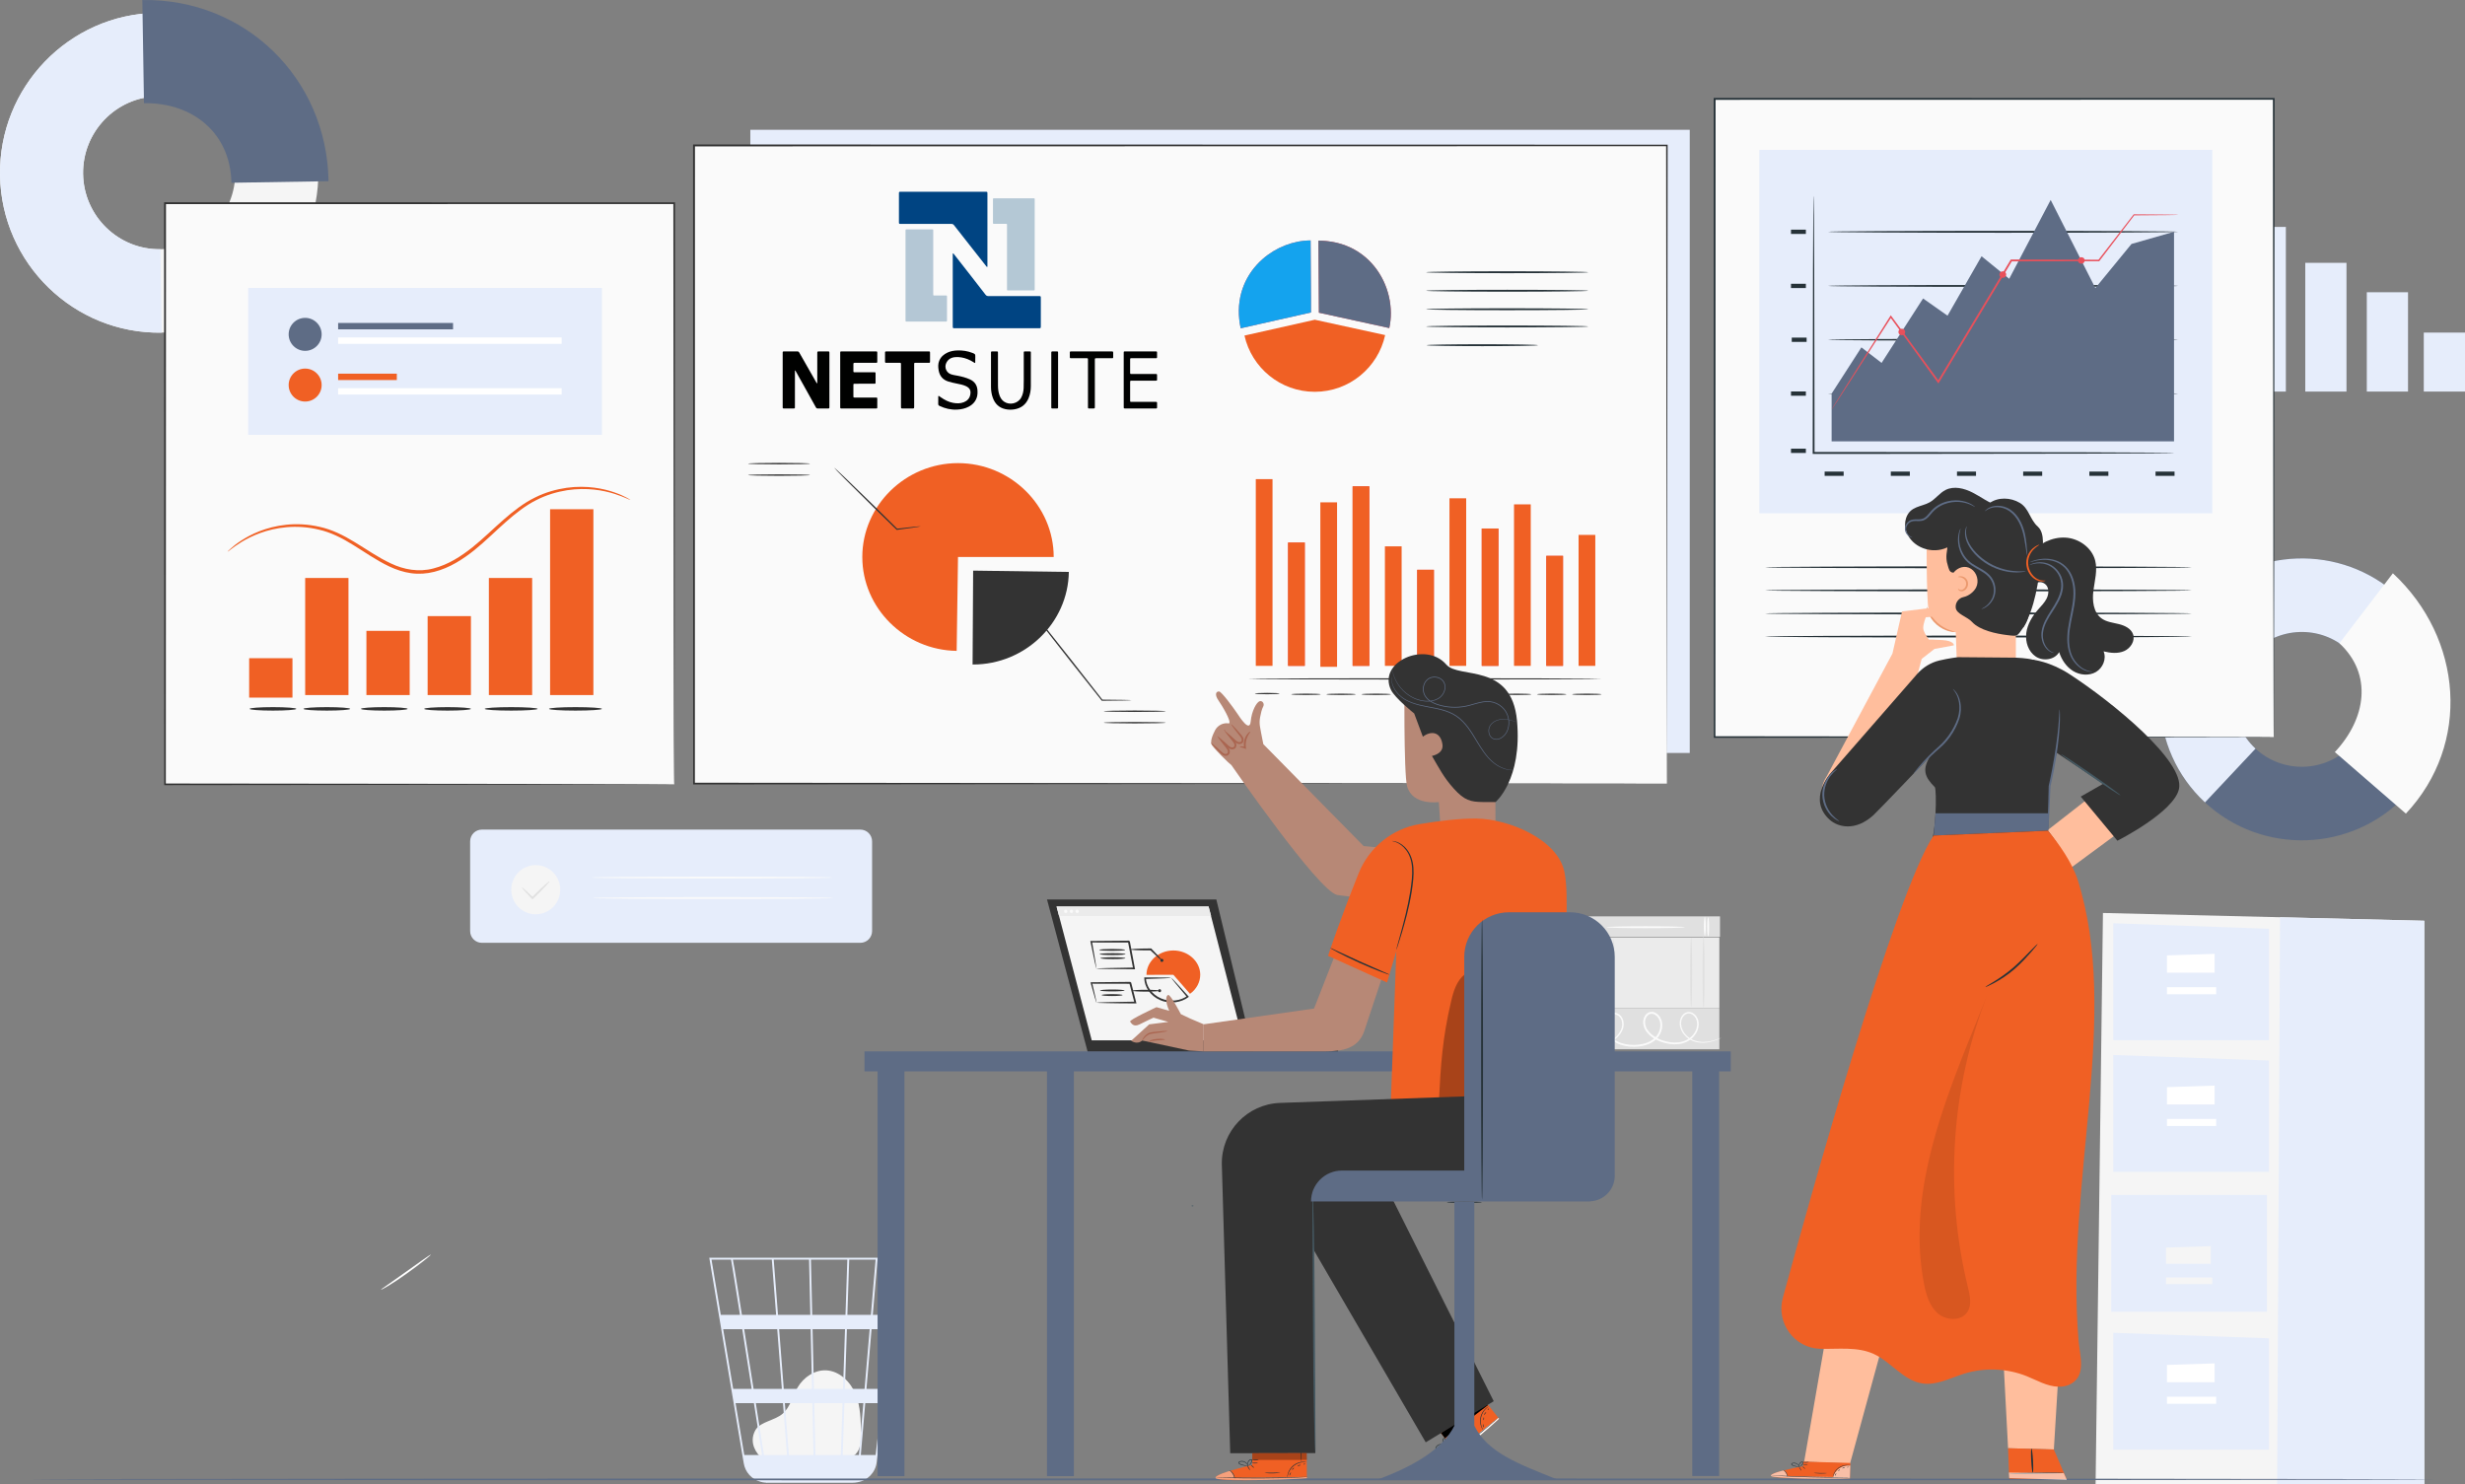 <?xml version="1.0" encoding="UTF-8"?>
<!-- Generator: Adobe Illustrator 16.0.3, SVG Export Plug-In . SVG Version: 6.00 Build 0)  -->
<svg xmlns="http://www.w3.org/2000/svg" xmlns:xlink="http://www.w3.org/1999/xlink" version="1.1" id="Layer_1" x="0px" y="0px" width="677.344px" height="407.86px" viewBox="0 12.472 677.344 407.86" xml:space="preserve">
<rect x="0" y="12.472" width="677.344" height="407.86" fill="#808080" stroke="none"/>
<g>
	<g>
		<g>
			<g>
				<g>
					<g>
						<rect x="430.583" y="264.266" fill="#E0E0E0" width="42.047" height="5.617"></rect>
					</g>
				</g>
			</g>
			<g>
				<g>
					<g>
						<g>
							<ellipse fill="#FAFAFA" cx="436.312" cy="267.13" rx="0.265" ry="2.632"></ellipse>
						</g>
					</g>
				</g>
			</g>
			<g>
				<g>
					<g>
						<g>
							<ellipse fill="#FAFAFA" cx="435.397" cy="267.016" rx="0.264" ry="2.632"></ellipse>
						</g>
					</g>
				</g>
			</g>
			<g>
				<g>
					<g>
						<g>
							<ellipse fill="#FAFAFA" cx="469.378" cy="267.13" rx="0.265" ry="2.632"></ellipse>
						</g>
					</g>
				</g>
			</g>
			<g>
				<g>
					<g>
						<g>
							<ellipse fill="#FAFAFA" cx="468.463" cy="267.016" rx="0.265" ry="2.632"></ellipse>
						</g>
					</g>
				</g>
			</g>
			<g>
				<g>
					<g>
						<g>
							<ellipse fill="#FAFAFA" cx="452.217" cy="267.244" rx="10.755" ry="0.265"></ellipse>
						</g>
					</g>
				</g>
			</g>
		</g>
		<g>
			<g>
				<g>
					<g>
						<rect x="430.402" y="289.556" fill="#E0E0E0" width="42.045" height="11.233"></rect>
					</g>
				</g>
			</g>
			<g>
				<g>
					<g>
						<g>
							<path fill="#FAFAFA" d="M472.986,297.629c0.004,0.009-0.073,0.053-0.228,0.131c-0.154,0.08-0.39,0.188-0.701,0.32         c-0.625,0.256-1.568,0.617-2.852,0.814c-1.26,0.18-2.95,0.23-4.625-0.656c-0.82-0.439-1.604-1.105-2.196-1.99         c-0.581-0.883-0.955-2.037-0.766-3.235c0.102-0.597,0.351-1.187,0.772-1.675c0.411-0.486,1.07-0.846,1.772-0.805         c0.704,0.031,1.341,0.437,1.782,0.961c0.445,0.527,0.75,1.203,0.813,1.916c0.166,1.426-0.435,2.901-1.449,3.981         c-1,1.118-2.495,1.801-4.041,1.976c-1.556,0.184-3.164-0.063-4.69-0.582c-1.525-0.527-3.032-1.384-4.098-2.754         c-0.521-0.683-0.898-1.529-0.955-2.427c-0.078-0.896,0.207-1.856,0.896-2.522c0.342-0.332,0.819-0.557,1.314-0.578         c0.496-0.022,0.976,0.139,1.375,0.388c0.812,0.504,1.329,1.364,1.547,2.269c0.396,1.836-0.332,3.75-1.657,4.947         c-1.329,1.209-3.071,1.746-4.733,1.928c-1.673,0.168-3.356,0.043-4.907-0.484c-1.544-0.514-2.934-1.529-3.732-2.901         c-0.813-1.34-1.079-3.038-0.468-4.462c0.287-0.706,0.938-1.332,1.716-1.452c0.758-0.142,1.532,0.067,2.117,0.513         c1.188,0.94,1.386,2.555,1.001,3.785c-0.389,1.264-1.238,2.23-2.118,2.983c-1.799,1.519-3.926,2.175-5.767,2.239         c-1.859,0.066-3.425-0.446-4.567-1.037c-1.153-0.6-1.911-1.28-2.383-1.766c-0.231-0.248-0.4-0.443-0.504-0.584         c-0.104-0.14-0.154-0.213-0.147-0.219c0.054-0.072,0.842,1.227,3.126,2.385c1.134,0.551,2.666,1.018,4.463,0.926         c1.78-0.09,3.827-0.754,5.536-2.229c0.84-0.729,1.63-1.665,1.972-2.815c0.343-1.113,0.12-2.556-0.875-3.319         c-0.486-0.367-1.154-0.539-1.768-0.417c-0.624,0.104-1.118,0.578-1.375,1.193c-0.53,1.248-0.299,2.793,0.459,4.025         c0.742,1.26,2.018,2.189,3.479,2.676c1.461,0.491,3.085,0.61,4.688,0.444c1.591-0.175,3.225-0.692,4.436-1.802         c1.195-1.071,1.848-2.832,1.496-4.439c-0.19-0.785-0.642-1.523-1.311-1.938c-0.656-0.436-1.516-0.422-2.052,0.125         c-0.543,0.523-0.806,1.338-0.732,2.104c0.047,0.78,0.372,1.526,0.847,2.147c0.964,1.254,2.396,2.086,3.848,2.59         c1.47,0.506,3.009,0.742,4.471,0.576c1.46-0.162,2.825-0.779,3.758-1.809c0.948-0.996,1.496-2.346,1.354-3.617         c-0.103-1.235-1.045-2.44-2.181-2.518c-0.561-0.037-1.097,0.238-1.46,0.657c-0.369,0.417-0.603,0.946-0.697,1.476         c-0.183,1.086,0.144,2.153,0.68,2.991c0.547,0.839,1.281,1.485,2.057,1.915c1.569,0.865,3.218,0.859,4.456,0.711         c1.261-0.163,2.207-0.488,2.84-0.71C472.651,297.75,472.977,297.609,472.986,297.629z"></path>
						</g>
					</g>
				</g>
			</g>
		</g>
		<g>
			<g>
				<g>
					<g>
						<rect x="434.157" y="270.045" fill="#EBEBEB" width="38.29" height="19.49"></rect>
					</g>
				</g>
			</g>
			<g>
				<g>
					<g>
						<g>
							<ellipse fill="#E0E0E0" cx="440.519" cy="280.147" rx="0.265" ry="9.434"></ellipse>
						</g>
					</g>
				</g>
			</g>
			<g>
				<g>
					<g>
						<g>
							<ellipse fill="#E0E0E0" cx="443.422" cy="279.784" rx="0.265" ry="9.313"></ellipse>
						</g>
					</g>
				</g>
			</g>
			<g>
				<g>
					<g>
						<g>
							<ellipse fill="#E0E0E0" cx="468.119" cy="279.652" rx="0.266" ry="9.808"></ellipse>
						</g>
					</g>
				</g>
			</g>
			<g>
				<g>
					<g>
						<g>
							<ellipse fill="#E0E0E0" cx="464.707" cy="279.664" rx="0.266" ry="9.554"></ellipse>
						</g>
					</g>
				</g>
			</g>
		</g>
	</g>
	<rect x="206.181" y="48.136" fill="#E6EDFB" width="258.136" height="171.228"></rect>
	<g>
		<path fill="#F5F5F5" d="M0.006,60.646C-0.381,36.42,18.922,16.394,43.037,16.004c24.115-0.39,44.048,19.004,44.437,43.229    c0.387,24.226-18.917,44.251-43.031,44.641C20.327,104.264,0.393,84.871,0.006,60.646z M64.649,59.603    c-0.186-11.583-9.716-20.856-21.246-20.67s-20.76,9.761-20.575,21.344c0.187,11.583,9.716,20.856,21.247,20.67    C55.605,80.761,64.835,71.185,64.649,59.603z"></path>
	</g>
	<g>
		<path fill="#E6EDFB" d="M0.006,60.646c-0.387-24.226,18.916-44.252,43.03-44.641l0.367,22.928    c-11.53,0.187-20.76,9.762-20.575,21.345c0.187,11.583,9.716,20.855,21.247,20.669l0.367,22.928    C20.327,104.264,0.394,84.871,0.006,60.646z"></path>
	</g>
	<g>
		<path fill="#5E6C85" d="M39.11,12.479c28.212-0.455,50.718,21.44,51.171,49.782l-26.701,0.43    C63.363,49.14,53.052,40.607,39.563,40.826L39.11,12.479z"></path>
	</g>
	<g>
		<g>
			<path fill="#F5F5F5" d="M209.239,413.051c-1.124-0.963-3.631-4.018-1.698-7.568c0.709-1.305,2.214-1.947,3.577-2.521     s2.795-1.072,3.923-2.031c2.127-1.811,2.714-4.814,4.125-7.229c1.621-2.771,4.646-4.848,7.841-4.701     c3.66,0.166,6.713,3.154,8.097,6.563c1.383,3.408,1.432,7.191,1.46,10.873c0.016,2.035-0.075,4.33-1.569,5.703     c-1.377,1.27-3.452,1.283-5.319,1.227c-6.667-0.205-13.333-0.41-20-0.613"></path>
		</g>
	</g>
	<g>
		<g>
			<g>
				<path fill="#E6EDFB" d="M247.493,358.054h-52.598l9.475,56.495c0.415,2.469,2.2,4.369,4.491,5.029      c0.061,0.02,0.123,0.033,0.185,0.051c0.156,0.041,0.308,0.094,0.469,0.121c0.347,0.072,0.705,0.109,1.068,0.123      c0.003,0.018,0.006,0.037,0.009,0.055l0.257-0.041c0,0,0.001,0,0.002,0h23.441c0.441,0,0.872-0.045,1.288-0.129      c2.77-0.428,4.984-2.648,5.321-5.52l4.566-38.928l0.206-1.549h-0.023l1.809-15.416L247.493,358.054z M237.57,394.09h-5.398      l0.544-16.396h6.255L237.57,394.09z M239.495,377.694h5.167l-1.924,16.396h-4.646L239.495,377.694z M224.074,412.268      l-0.328-14.244h7.773l-0.474,14.244H224.074z M215.67,398.024h7.554l0.327,14.242h-6.773L215.67,398.024z M216.254,412.268      h-6.333c-0.602-3.846-1.385-8.844-2.231-14.244h7.458L216.254,412.268z M215.365,394.09l-1.274-16.396h8.665l0.377,16.396      H215.365z M223.655,394.09l-0.378-16.396h8.917l-0.545,16.396H223.655z M223.187,373.763l-0.351-15.185h9.992l-0.504,15.185      H223.187z M222.665,373.763h-8.88l-1.18-15.185h9.71L222.665,373.763z M213.262,373.763h-9.396      c-0.333-2.097-0.647-4.082-0.933-5.868c-0.98-6.141-1.35-8.448-1.554-9.316h10.701L213.262,373.763z M213.567,377.694      l1.273,16.396h-7.77c-0.262-1.664-0.526-3.348-0.791-5.03c-0.609-3.871-1.219-7.74-1.792-11.366H213.567z M206.543,394.09      h-5.076l-2.75-16.396h5.242C204.761,382.762,205.649,388.401,206.543,394.09z M207.161,398.024      c0.774,4.928,1.535,9.789,2.232,14.242h-4.877l-2.39-14.242H207.161z M231.568,412.268l0.473-14.244h5.193l-1.217,14.244      H231.568z M232.848,373.763l0.504-15.185h7.252l-1.297,15.185H232.848z M200.883,358.579c0.208,1.098,1.168,7.071,2.455,15.185      h-5.278l-2.547-15.185H200.883z M240.606,412.268h-4.065l1.217-14.244h4.52L240.606,412.268z M245.124,373.763h-5.293      l1.297-15.185h5.777L245.124,373.763z"></path>
			</g>
		</g>
	</g>
	<g>
		<rect x="616.795" y="74.823" fill="#E6EDFB" width="11.324" height="45.243"></rect>
		<rect x="633.452" y="84.692" fill="#E6EDFB" width="11.325" height="35.374"></rect>
		<rect x="650.362" y="92.772" fill="#E6EDFB" width="11.326" height="27.293"></rect>
		<rect x="666.018" y="103.857" fill="#E6EDFB" width="11.325" height="16.208"></rect>
	</g>
	<path fill="#5E6C85" d="M659.12,176.325c-15.707-14.585-40.424-13.748-55.097,1.865s-13.831,40.18,1.877,54.766   c15.707,14.584,40.424,13.748,55.097-1.865C675.67,215.478,674.828,190.91,659.12,176.325z M646.131,217.288   c-7.017,7.465-18.834,7.864-26.345,0.892c-7.511-6.974-7.913-18.72-0.896-26.186c7.016-7.466,18.834-7.865,26.345-0.891   C652.744,198.075,653.146,209.822,646.131,217.288z"></path>
	<g>
		<path fill="#E6EDFB" d="M604.023,178.19c14.673-15.613,39.39-16.449,55.097-1.865l-13.887,14.777    c-7.51-6.974-19.328-6.573-26.344,0.891c-7.017,7.465-6.613,19.212,0.896,26.186l-13.888,14.776    C590.192,218.37,589.35,193.804,604.023,178.19z"></path>
	</g>
	<g>
		<path fill="#FAFAFA" d="M657.528,169.992c19.242,17.867,21.546,46.912,3.571,66.037l-19.521-16.907    c8.595-9.146,10.461-21.355,1.262-29.899L657.528,169.992z"></path>
	</g>
	<g>
		<path fill="#E6EDFB" d="M236.407,271.532H132.414c-1.784,0-3.229-1.447-3.229-3.23v-24.649c0-1.784,1.445-3.231,3.229-3.231    h103.993c1.784,0,3.23,1.447,3.23,3.231v24.649C239.637,270.084,238.191,271.532,236.407,271.532z"></path>
	</g>
	<g>
		<g>
			<path fill="#F5F5F5" d="M152.465,261.165c-2.324,2.914-6.562,3.381-9.461,1.045c-2.898-2.336-3.364-6.592-1.04-9.504     c2.325-2.914,6.562-3.381,9.461-1.045C154.325,253.997,154.791,258.25,152.465,261.165z"></path>
		</g>
	</g>
	<g>
		<g>
			<g>
				<path fill="#E0E0E0" d="M150.998,254.64c0.102,0.103-1.52,1.854-3.619,3.909c-0.306,0.297-0.601,0.582-0.89,0.861l-0.183,0.178      l-0.175-0.18c-1.635-1.682-2.789-2.986-2.701-3.072c0.087-0.088,1.387,1.072,3.061,2.715l-0.357-0.002      c0.286-0.282,0.578-0.572,0.881-0.871C149.113,256.122,150.897,254.538,150.998,254.64z"></path>
			</g>
		</g>
	</g>
	<g>
		<g>
			<g>
				<path fill="#FAFAFA" d="M228.764,253.597c0,0.144-14.825,0.26-33.109,0.26c-18.29,0-33.112-0.116-33.112-0.26      c0-0.146,14.822-0.261,33.112-0.261C213.939,253.336,228.764,253.452,228.764,253.597z"></path>
			</g>
		</g>
	</g>
	<g>
		<g>
			<g>
				<path fill="#FAFAFA" d="M229.056,259.23c0,0.144-14.825,0.261-33.108,0.261c-18.29,0-33.112-0.117-33.112-0.261      c0-0.146,14.822-0.261,33.112-0.261C214.23,258.969,229.056,259.086,229.056,259.23z"></path>
			</g>
		</g>
	</g>
	<g>
		<polygon fill="#F5F5F5" points="577.858,263.331 575.837,420.333 666.167,420.333 666.167,265.472   "></polygon>
	</g>
	<g>
		<polygon fill="#E6EDFB" points="626.522,264.51 625.723,420.333 666.167,420.333 666.167,265.472   "></polygon>
	</g>
	<g>
		<polygon fill="#E6EDFB" points="580.698,266.157 580.698,298.27 623.486,298.27 623.486,267.674   "></polygon>
	</g>
	<g>
		<g>
			<polygon fill="#FFFFFF" points="595.449,274.991 595.449,279.734 608.539,279.734 608.539,274.561    "></polygon>
		</g>
		<g>
			<rect x="595.449" y="283.723" fill="#FFFFFF" width="13.521" height="1.939"></rect>
		</g>
	</g>
	<g>
		<polygon fill="#E6EDFB" points="580.698,378.687 580.698,410.799 623.486,410.799 623.486,380.204   "></polygon>
	</g>
	<g>
		<g>
			<polygon fill="#FFFFFF" points="595.449,387.521 595.449,392.264 608.539,392.264 608.539,387.09    "></polygon>
		</g>
		<g>
			<rect x="595.449" y="396.252" fill="#FFFFFF" width="13.521" height="1.939"></rect>
		</g>
	</g>
	<g>
		<polygon fill="#E6EDFB" points="580.698,302.357 580.698,334.47 623.486,334.47 623.486,303.875   "></polygon>
	</g>
	<g>
		<g>
			<polygon fill="#FFFFFF" points="595.449,311.191 595.449,315.935 608.539,315.935 608.539,310.76    "></polygon>
		</g>
		<g>
			<rect x="595.449" y="319.922" fill="#FFFFFF" width="13.521" height="1.94"></rect>
		</g>
	</g>
	<g>
		<g>
			<g>
				<rect x="580.14" y="340.807" fill="#E6EDFB" width="42.787" height="32.111"></rect>
			</g>
			<g>
				<polygon fill="#F5F5F5" points="595.179,355.279 595.179,359.738 607.485,359.738 607.485,354.875     "></polygon>
			</g>
			<g>
				<rect x="595.179" y="363.487" fill="#F5F5F5" width="12.709" height="1.823"></rect>
			</g>
		</g>
	</g>
	<g>
		<g>
			<g>
				<path fill="#5E6C85" d="M669.562,418.971c0,0.145-148.104,0.262-330.76,0.262c-182.719,0-330.792-0.117-330.792-0.262      c0-0.143,148.073-0.26,330.792-0.26C521.457,418.711,669.562,418.829,669.562,418.971z"></path>
			</g>
		</g>
	</g>
	<g>
		<rect x="190.706" y="52.433" fill="#FAFAFA" width="267.329" height="175.345"></rect>
	</g>
	<g>
		<g>
			<g>
				<path fill="#333333" d="M458.035,227.778c-0.002-1.688-0.081-68.4-0.207-175.345l0.207,0.207      c-73.36,0.015-166.394,0.033-267.308,0.053h-0.021l0.26-0.26c-0.008,62.358-0.015,121.7-0.021,175.345l-0.239-0.238      C348.001,227.681,455.892,227.776,458.035,227.778c-2.141,0.002-110.034,0.1-267.329,0.239h-0.239v-0.239      c-0.006-53.645-0.014-112.987-0.021-175.345v-0.26h0.261h0.021c100.914,0.02,193.947,0.039,267.308,0.053h0.207v0.207      C458.116,159.378,458.037,226.092,458.035,227.778z"></path>
			</g>
		</g>
	</g>
	<g>
		<g>
			<path fill="#333333" d="M267.405,169.263l26.294,0.362c-0.201,14.013-12.008,25.433-26.294,25.433c-0.052,0-0.103,0-0.154,0     L267.405,169.263z"></path>
		</g>
	</g>
	<g>
		<g>
			<g>
				<path fill="#333333" d="M310.883,204.866c0,0.016-0.194,0.031-0.563,0.045c-0.416,0.011-0.949,0.024-1.607,0.042      c-1.449,0.017-3.446,0.04-5.875,0.068l-0.074,0.001l-0.048-0.06c-2.347-2.956-5.374-6.769-8.675-10.929      c-2.563-3.27-4.961-6.327-6.992-8.917l0.136,0.066c-3.166-0.029-5.817-0.054-7.738-0.072c-0.894-0.02-1.615-0.035-2.165-0.047      c-0.499-0.017-0.765-0.035-0.765-0.053c0-0.018,0.266-0.036,0.765-0.053c0.55-0.012,1.271-0.028,2.165-0.047      c1.921-0.018,4.572-0.042,7.738-0.072h0.083l0.053,0.066c2.044,2.579,4.457,5.624,7.038,8.88      c3.273,4.181,6.274,8.015,8.603,10.986l-0.122-0.059c2.429,0.028,4.425,0.051,5.875,0.068c0.658,0.017,1.191,0.031,1.607,0.042      C310.688,204.835,310.883,204.85,310.883,204.866z"></path>
			</g>
		</g>
	</g>
	<g>
		<g>
			<g>
				<ellipse fill="#333333" cx="311.807" cy="207.897" rx="8.507" ry="0.202"></ellipse>
			</g>
		</g>
	</g>
	<g>
		<g>
			<g>
				<ellipse fill="#333333" cx="311.807" cy="211.046" rx="8.507" ry="0.202"></ellipse>
			</g>
		</g>
	</g>
	<g>
		<g>
			<path fill="#F06024" d="M263.246,165.521l-0.369,25.792c-14.285-0.197-25.927-11.779-25.927-25.792     c0-14.151,11.871-25.795,26.296-25.795s26.297,11.645,26.297,25.795H263.246z"></path>
		</g>
	</g>
	<g>
		<g>
			<g>
				<path fill="#333333" d="M252.979,157.086c0.002,0.017-0.156,0.053-0.457,0.107c-0.357,0.057-0.79,0.126-1.309,0.209      c-1.207,0.169-2.811,0.395-4.723,0.663l-0.078,0.011l-0.058-0.057c-1.798-1.749-3.964-3.856-6.301-6.129      c-3.026-2.969-5.75-5.672-7.708-7.644c-0.935-0.952-1.709-1.743-2.305-2.349c-0.538-0.561-0.826-0.881-0.806-0.9      c0.02-0.02,0.345,0.262,0.916,0.789c0.618,0.583,1.423,1.342,2.393,2.258c2.01,1.919,4.765,4.59,7.791,7.559      c2.318,2.293,4.466,4.417,6.25,6.181l-0.136-0.046c1.919-0.211,3.529-0.389,4.741-0.522c0.522-0.047,0.959-0.087,1.318-0.12      C252.815,157.072,252.977,157.069,252.979,157.086z"></path>
			</g>
		</g>
	</g>
	<g>
		<g>
			<g>
				<ellipse fill="#333333" cx="214.07" cy="139.86" rx="8.507" ry="0.202"></ellipse>
			</g>
		</g>
	</g>
	<g>
		<g>
			<g>
				<ellipse fill="#333333" cx="214.07" cy="143.011" rx="8.507" ry="0.202"></ellipse>
			</g>
		</g>
	</g>
	<g>
		<g>
			<path fill="#E8505B" d="M360.238,94.562l-0.104-16.029c-4.721,0.027-9.532,1.894-13.225,5.156     c-4.348,3.842-7.131,9.619-6.372,16.601c0.083,0.763,0.203,1.538,0.374,2.329c0.004,0.019,0.007,0.037,0.012,0.056h0.002     l19.313-4.346V94.562L360.238,94.562z"></path>
		</g>
	</g>
	<g>
		<path fill="#14A3EE" d="M360.238,94.562l-0.104-16.029c-4.721,0.027-9.532,1.894-13.225,5.156    c-4.348,3.842-7.131,9.619-6.372,16.601c0.083,0.763,0.203,1.538,0.374,2.329c0.004,0.019,0.007,0.037,0.012,0.056h0.002    l19.313-4.346V94.562L360.238,94.562z"></path>
	</g>
	<g>
		<g>
			<path fill="#E8505B" d="M380.144,89.627c-2.7-5.637-8.017-10.153-15.589-10.913c-0.202-0.021-0.406-0.039-0.611-0.054     c-0.13-0.01-0.258-0.022-0.39-0.03c-0.382-0.021-0.771-0.032-1.163-0.034c-0.019,0-0.035-0.001-0.053-0.001     c-0.001,0-0.002,0-0.003,0c-0.018,0-0.032-0.001-0.05-0.001v0.002l0,0l0.104,16.029l0.023,3.767l19.319,4.215l0.023,0.005l0,0     c0.296-1.354,0.437-2.75,0.429-4.156C382.173,95.454,381.474,92.406,380.144,89.627z"></path>
		</g>
	</g>
	<g>
		<path fill="#5E6C85" d="M380.144,89.627c-2.7-5.637-8.017-10.153-15.589-10.913c-0.202-0.021-0.406-0.039-0.611-0.054    c-0.13-0.01-0.258-0.022-0.39-0.03c-0.382-0.021-0.771-0.032-1.163-0.034c-0.019,0-0.035-0.001-0.053-0.001    c-0.001,0-0.002,0-0.003,0c-0.018,0-0.032-0.001-0.05-0.001v0.002l0,0l0.104,16.029l0.023,3.767l19.319,4.215l0.023,0.005l0,0    c0.296-1.354,0.437-2.75,0.429-4.156C382.173,95.454,381.474,92.406,380.144,89.627z"></path>
	</g>
	<g>
		<g>
			<path fill="#F06024" d="M361.273,100.33l-19.313,4.346c1.98,8.843,9.872,15.452,19.313,15.452     c9.487,0,17.411-6.674,19.344-15.583l-19.318-4.215"></path>
		</g>
	</g>
	<g>
		<g>
			<g>
				<ellipse fill="#263238" cx="414.151" cy="97.444" rx="22.302" ry="0.261"></ellipse>
			</g>
		</g>
	</g>
	<g>
		<g>
			<g>
				<ellipse fill="#263238" cx="414.151" cy="92.36" rx="22.302" ry="0.26"></ellipse>
			</g>
		</g>
	</g>
	<g>
		<g>
			<g>
				<ellipse fill="#263238" cx="414.151" cy="87.275" rx="22.302" ry="0.261"></ellipse>
			</g>
		</g>
	</g>
	<g>
		<g>
			<g>
				<ellipse fill="#263238" cx="414.151" cy="102.174" rx="22.302" ry="0.26"></ellipse>
			</g>
		</g>
	</g>
	<g>
		<g>
			<g>
				<ellipse fill="#263238" cx="407.324" cy="107.322" rx="15.317" ry="0.26"></ellipse>
			</g>
		</g>
	</g>
	<g>
		<g>
			<g>
				<rect x="345.073" y="144.124" fill="#F06024" width="4.594" height="51.309"></rect>
			</g>
		</g>
	</g>
	<g>
		<g>
			<g>
				<rect x="353.942" y="161.55" fill="#E8505B" width="4.595" height="33.882"></rect>
			</g>
		</g>
	</g>
	<g>
		<g>
			<g>
				<rect x="362.812" y="150.501" fill="#F06024" width="4.594" height="45.192"></rect>
			</g>
		</g>
	</g>
	<g>
		<g>
			<g>
				<rect x="371.681" y="146.105" fill="#E8505B" width="4.595" height="49.327"></rect>
			</g>
		</g>
	</g>
	<g>
		<g>
			<g>
				<rect x="380.552" y="162.593" fill="#F06024" width="4.594" height="32.839"></rect>
			</g>
		</g>
	</g>
	<g>
		<g>
			<g>
				<rect x="389.421" y="169.034" fill="#E8505B" width="4.595" height="26.399"></rect>
			</g>
		</g>
	</g>
	<g>
		<g>
			<g>
				<rect x="398.291" y="149.39" fill="#F06024" width="4.595" height="46.042"></rect>
			</g>
		</g>
	</g>
	<g>
		<g>
			<g>
				<rect x="407.16" y="157.691" fill="#E8505B" width="4.596" height="37.741"></rect>
			</g>
		</g>
	</g>
	<g>
		<g>
			<g>
				<rect x="416.029" y="151.058" fill="#F06024" width="4.595" height="44.375"></rect>
			</g>
		</g>
	</g>
	<g>
		<g>
			<g>
				<rect x="424.899" y="165.201" fill="#E8505B" width="4.595" height="30.231"></rect>
			</g>
		</g>
	</g>
	<g>
		<g>
			<g>
				<rect x="433.769" y="159.448" fill="#F06024" width="4.594" height="35.984"></rect>
			</g>
		</g>
	</g>
	<g>
		<g>
			<g>
				<g>
					<path fill="#333333" d="M440.238,199.006c0,0.104-21.792,0.189-48.668,0.189c-26.885,0-48.673-0.085-48.673-0.189       s21.788-0.189,48.673-0.189C418.446,198.817,440.238,198.902,440.238,199.006z"></path>
				</g>
			</g>
		</g>
	</g>
	<g>
		<g>
			<g>
				<g>
					<ellipse fill="#333333" cx="348.217" cy="203.045" rx="3.409" ry="0.188"></ellipse>
				</g>
			</g>
		</g>
	</g>
	<g>
		<g>
			<g>
				<g>
					<ellipse fill="#333333" cx="358.86" cy="203.25" rx="4.075" ry="0.189"></ellipse>
				</g>
			</g>
		</g>
	</g>
	<g>
		<g>
			<g>
				<g>
					<ellipse fill="#333333" cx="368.508" cy="203.25" rx="4.074" ry="0.189"></ellipse>
				</g>
			</g>
		</g>
	</g>
	<g>
		<g>
			<g>
				<g>
					<ellipse fill="#333333" cx="378.152" cy="203.25" rx="4.075" ry="0.189"></ellipse>
				</g>
			</g>
		</g>
	</g>
	<g>
		<g>
			<g>
				<g>
					<ellipse fill="#263238" cx="387.8" cy="203.25" rx="4.074" ry="0.189"></ellipse>
				</g>
			</g>
		</g>
	</g>
	<g>
		<g>
			<g>
				<g>
					<ellipse fill="#263238" cx="397.445" cy="203.25" rx="4.075" ry="0.189"></ellipse>
				</g>
			</g>
		</g>
	</g>
	<g>
		<g>
			<g>
				<g>
					<ellipse fill="#263238" cx="407.092" cy="203.25" rx="4.075" ry="0.189"></ellipse>
				</g>
			</g>
		</g>
	</g>
	<g>
		<g>
			<g>
				<g>
					<ellipse fill="#333333" cx="416.737" cy="203.25" rx="4.075" ry="0.189"></ellipse>
				</g>
			</g>
		</g>
	</g>
	<g>
		<g>
			<g>
				<g>
					<ellipse fill="#333333" cx="426.385" cy="203.25" rx="4.075" ry="0.189"></ellipse>
				</g>
			</g>
		</g>
	</g>
	<g>
		<g>
			<g>
				<g>
					<ellipse fill="#333333" cx="436.029" cy="203.25" rx="4.075" ry="0.189"></ellipse>
				</g>
			</g>
		</g>
	</g>
	<g>
		<g>
			<g>
				<rect x="353.942" y="161.55" fill="#F06024" width="4.595" height="33.882"></rect>
			</g>
		</g>
	</g>
	<g>
		<g>
			<g>
				<rect x="371.681" y="146.105" fill="#F06024" width="4.595" height="49.327"></rect>
			</g>
		</g>
	</g>
	<g>
		<g>
			<g>
				<rect x="389.421" y="169.034" fill="#F06024" width="4.595" height="26.399"></rect>
			</g>
		</g>
	</g>
	<g>
		<g>
			<g>
				<rect x="407.16" y="157.691" fill="#F06024" width="4.596" height="37.741"></rect>
			</g>
		</g>
	</g>
	<g>
		<g>
			<g>
				<rect x="424.899" y="165.201" fill="#F06024" width="4.595" height="30.231"></rect>
			</g>
		</g>
	</g>
	<g>
		<g>
			<rect x="45.349" y="68.306" fill="#FAFAFA" width="139.912" height="159.678"></rect>
		</g>
	</g>
	<g>
		<g>
			<g>
				<path fill="#333333" d="M185.261,227.983c0,0-0.01-0.26-0.014-0.759c-0.003-0.507-0.007-1.246-0.013-2.22      c-0.006-1.959-0.015-4.853-0.027-8.617c-0.014-7.539-0.035-18.571-0.061-32.58c-0.028-27.997-0.068-67.887-0.116-115.502      l0.23,0.23c-41.202,0.009-89.073,0.02-139.898,0.03h-0.014l0.26-0.26c-0.015,58.871-0.029,113.769-0.041,159.678l-0.22-0.22      c42.092,0.047,77.043,0.086,101.479,0.112c12.229,0.024,21.825,0.045,28.373,0.058c3.271,0.012,5.779,0.021,7.479,0.024      C184.375,227.967,185.261,227.983,185.261,227.983s-0.854,0.018-2.532,0.023c-1.69,0.007-4.185,0.016-7.438,0.025      c-6.537,0.014-16.116,0.032-28.324,0.059c-24.471,0.027-59.47,0.064-101.619,0.113h-0.221v-0.222      c-0.012-45.909-0.024-100.807-0.041-159.678v-0.26h0.262h0.014c50.825,0.011,98.696,0.021,139.897,0.03h0.23v0.23      c-0.048,47.676-0.088,87.618-0.116,115.65c-0.025,13.987-0.046,25.001-0.061,32.528c-0.013,3.747-0.021,6.624-0.027,8.573      c-0.006,0.962-0.01,1.693-0.013,2.193C185.27,227.741,185.261,227.983,185.261,227.983z"></path>
			</g>
		</g>
	</g>
	<g>
		<g>
			<g>
				<path fill="#F06024" d="M173.234,149.839c-0.046,0.095-1.549-0.776-4.499-1.709c-2.926-0.908-7.441-1.784-12.902-0.958      c-2.708,0.434-5.644,1.253-8.51,2.734c-2.886,1.446-5.636,3.591-8.367,6.018c-2.744,2.421-5.467,5.17-8.608,7.711      c-3.144,2.501-6.748,4.867-10.988,5.947c-2.105,0.542-4.31,0.683-6.416,0.386c-2.111-0.288-4.105-0.978-5.945-1.835      c-3.685-1.737-6.836-4.019-9.958-5.922c-3.099-1.941-6.214-3.48-9.366-4.199c-3.132-0.762-6.173-0.916-8.908-0.683      c-5.507,0.481-9.672,2.431-12.299,4.004c-2.638,1.613-3.883,2.826-3.953,2.741c-0.022-0.024,0.284-0.326,0.894-0.879      c0.598-0.563,1.553-1.322,2.863-2.178c2.601-1.691,6.802-3.782,12.432-4.361c2.797-0.283,5.922-0.167,9.158,0.585      c3.254,0.704,6.506,2.281,9.64,4.217c3.164,1.903,6.315,4.155,9.893,5.823c3.54,1.705,7.704,2.464,11.732,1.373      c4.029-1.023,7.546-3.305,10.637-5.751c3.092-2.484,5.827-5.216,8.611-7.642c2.773-2.431,5.603-4.604,8.593-6.063      c2.968-1.494,5.991-2.296,8.771-2.696c5.604-0.759,10.186,0.245,13.116,1.273c1.479,0.512,2.581,1.035,3.305,1.422      C172.879,149.591,173.249,149.811,173.234,149.839z"></path>
			</g>
		</g>
	</g>
	<g>
		<g>
			<rect x="83.859" y="171.285" fill="#F06024" width="11.895" height="32.17"></rect>
		</g>
	</g>
	<g>
		<g>
			<rect x="134.333" y="171.285" fill="#F06024" width="11.896" height="32.17"></rect>
		</g>
	</g>
	<g>
		<g>
			<rect x="151.158" y="152.394" fill="#F06024" width="11.896" height="51.062"></rect>
		</g>
	</g>
	<g>
		<g>
			<rect x="68.466" y="193.328" fill="#F06024" width="11.896" height="10.827"></rect>
		</g>
	</g>
	<g>
		<g>
			<rect x="100.684" y="185.813" fill="#F06024" width="11.895" height="17.643"></rect>
		</g>
	</g>
	<g>
		<g>
			<rect x="117.508" y="181.763" fill="#F06024" width="11.896" height="21.692"></rect>
		</g>
	</g>
	<g>
		<g>
			<g>
				<g>
					<ellipse fill="#333333" cx="89.807" cy="207.247" rx="6.426" ry="0.478"></ellipse>
				</g>
			</g>
		</g>
		<g>
			<g>
				<g>
					<ellipse fill="#333333" cx="75.005" cy="207.247" rx="6.428" ry="0.478"></ellipse>
				</g>
			</g>
		</g>
		<g>
			<g>
				<g>
					<ellipse fill="#333333" cx="158.132" cy="207.247" rx="7.265" ry="0.478"></ellipse>
				</g>
			</g>
		</g>
		<g>
			<g>
				<g>
					<ellipse fill="#333333" cx="140.461" cy="207.247" rx="7.266" ry="0.478"></ellipse>
				</g>
			</g>
		</g>
		<g>
			<g>
				<g>
					<ellipse fill="#333333" cx="122.977" cy="207.247" rx="6.427" ry="0.479"></ellipse>
				</g>
			</g>
		</g>
		<g>
			<g>
				<g>
					<ellipse fill="#333333" cx="105.594" cy="207.247" rx="6.427" ry="0.479"></ellipse>
				</g>
			</g>
		</g>
	</g>
	<g>
		<g>
			<rect x="68.186" y="91.584" fill="#E6EDFB" width="97.21" height="40.37"></rect>
		</g>
	</g>
	<g>
		<g>
			<circle fill="#5E6C85" cx="83.851" cy="104.344" r="4.532"></circle>
		</g>
	</g>
	<g>
		<g>
			<rect x="92.914" y="101.213" fill="#5E6C85" width="31.577" height="1.753"></rect>
		</g>
	</g>
	<g>
		<g>
			<rect x="92.914" y="105.197" fill="#FFFFFF" width="61.426" height="1.753"></rect>
		</g>
	</g>
	<g>
		<g>
			<circle fill="#F06024" cx="83.851" cy="118.276" r="4.532"></circle>
		</g>
	</g>
	<g>
		<g>
			<rect x="92.914" y="115.146" fill="#F06024" width="16.125" height="1.753"></rect>
		</g>
	</g>
	<g>
		<g>
			<rect x="92.914" y="119.13" fill="#FFFFFF" width="61.426" height="1.753"></rect>
		</g>
	</g>
	<g>
		<g>
			<g>
				<rect x="471.151" y="39.642" fill="#FAFAFA" width="153.641" height="175.346"></rect>
			</g>
		</g>
		<g>
			<g>
				<g>
					<path fill="#263238" d="M624.792,214.989c0,0-0.009-0.285-0.014-0.834c-0.003-0.554-0.007-1.365-0.013-2.436       c-0.006-2.15-0.017-5.325-0.027-9.461c-0.014-8.276-0.034-20.39-0.061-35.774c-0.028-30.744-0.068-74.552-0.116-126.842       l0.23,0.23c-45.244,0.009-97.813,0.02-153.625,0.03h-0.017l0.26-0.26c-0.015,64.647-0.027,124.932-0.04,175.347l-0.22-0.221       c46.227,0.047,84.608,0.086,111.444,0.113c13.429,0.023,23.966,0.043,31.154,0.057c3.593,0.012,6.347,0.02,8.211,0.025       C623.82,214.972,624.792,214.989,624.792,214.989s-0.938,0.016-2.782,0.023c-1.855,0.006-4.596,0.014-8.168,0.025       c-7.179,0.012-17.698,0.031-31.105,0.057c-26.869,0.027-65.301,0.066-111.584,0.113h-0.221v-0.221       c-0.011-50.414-0.025-110.699-0.04-175.346v-0.26h0.261h0.016c55.813,0.011,108.382,0.021,153.626,0.03h0.229v0.23       c-0.048,52.352-0.088,96.21-0.115,126.99c-0.025,15.362-0.047,27.458-0.062,35.722c-0.013,4.116-0.021,7.277-0.026,9.417       c-0.006,1.059-0.011,1.861-0.014,2.41C624.801,214.719,624.792,214.989,624.792,214.989z"></path>
				</g>
			</g>
		</g>
	</g>
	<g>
		<g>
			<rect x="483.442" y="53.661" fill="#E6EDFB" width="124.465" height="99.845"></rect>
		</g>
	</g>
	<g>
		<g>
			<rect x="492.14" y="135.755" fill="#263238" width="4.085" height="1.177"></rect>
		</g>
	</g>
	<g>
		<g>
			<rect x="501.382" y="142.048" fill="#263238" width="5.225" height="1.177"></rect>
		</g>
	</g>
	<g>
		<g>
			<rect x="519.567" y="142.048" fill="#263238" width="5.225" height="1.177"></rect>
		</g>
	</g>
	<g>
		<g>
			<rect x="537.753" y="142.048" fill="#263238" width="5.224" height="1.177"></rect>
		</g>
	</g>
	<g>
		<g>
			<rect x="555.937" y="142.048" fill="#263238" width="5.225" height="1.177"></rect>
		</g>
	</g>
	<g>
		<g>
			<rect x="574.123" y="142.048" fill="#263238" width="5.225" height="1.177"></rect>
		</g>
	</g>
	<g>
		<g>
			<rect x="592.308" y="142.048" fill="#263238" width="5.224" height="1.177"></rect>
		</g>
	</g>
	<g>
		<g>
			<rect x="492.14" y="120.034" fill="#263238" width="4.085" height="1.177"></rect>
		</g>
	</g>
	<g>
		<g>
			<rect x="492.14" y="90.444" fill="#263238" width="4.085" height="1.177"></rect>
		</g>
	</g>
	<g>
		<g>
			<rect x="492.14" y="75.575" fill="#263238" width="4.085" height="1.177"></rect>
		</g>
	</g>
	<g>
		<g>
			<rect x="492.347" y="105.239" fill="#263238" width="4.085" height="1.177"></rect>
		</g>
	</g>
	<g>
		<g>
			<g>
				<path fill="#263238" d="M597.385,136.933c0,0.009-0.148,0.018-0.438,0.026c-0.313,0.006-0.739,0.015-1.285,0.026      c-1.155,0.011-2.815,0.028-4.941,0.049c-4.318,0.02-10.522,0.048-18.178,0.083c-15.372,0.02-36.564,0.046-59.975,0.076      c-4.868-0.001-9.641-0.002-14.212-0.004h-0.257v-0.257c0.035-20.047,0.066-37.691,0.088-50.352      c0.033-6.3,0.06-11.358,0.077-14.87c0.02-1.722,0.034-3.064,0.045-4.002c0.01-0.438,0.018-0.78,0.023-1.036      c0.008-0.233,0.016-0.352,0.022-0.352s0.018,0.119,0.024,0.352c0.005,0.256,0.013,0.599,0.021,1.036      c0.011,0.938,0.025,2.28,0.045,4.002c0.02,3.512,0.044,8.57,0.077,14.87c0.022,12.661,0.053,30.305,0.088,50.352l-0.257-0.256      c4.571-0.001,9.344-0.002,14.212-0.004c23.409,0.03,44.603,0.057,59.975,0.076c7.654,0.035,13.858,0.063,18.178,0.083      c2.126,0.021,3.786,0.038,4.941,0.049c0.547,0.011,0.974,0.02,1.285,0.026C597.237,136.915,597.385,136.923,597.385,136.933z"></path>
			</g>
		</g>
	</g>
	<g>
		<g>
			<g>
				<path fill="#263238" d="M598.536,105.828c0,0.144-21.543,0.26-48.11,0.26c-26.578,0-48.117-0.116-48.117-0.26      s21.539-0.26,48.117-0.26C576.993,105.567,598.536,105.684,598.536,105.828z"></path>
			</g>
		</g>
	</g>
	<g>
		<g>
			<g>
				<path fill="#263238" d="M598.536,91.033c0,0.144-21.543,0.26-48.11,0.26c-26.578,0-48.117-0.117-48.117-0.26      c0-0.144,21.539-0.261,48.117-0.261C576.993,90.772,598.536,90.889,598.536,91.033z"></path>
			</g>
		</g>
	</g>
	<g>
		<g>
			<g>
				<path fill="#263238" d="M598.536,76.163c0,0.144-21.543,0.261-48.11,0.261c-26.578,0-48.117-0.117-48.117-0.261      s21.539-0.26,48.117-0.26C576.993,75.903,598.536,76.02,598.536,76.163z"></path>
			</g>
		</g>
	</g>
	<g>
		<g>
			<g>
				<path fill="#263238" d="M598.536,120.623c0,0.144-21.543,0.26-48.11,0.26c-26.578,0-48.117-0.117-48.117-0.26      c0-0.144,21.539-0.261,48.117-0.261C576.993,120.362,598.536,120.479,598.536,120.623z"></path>
			</g>
		</g>
	</g>
	<g>
		<g>
			<path fill="#5E6C85" d="M503.3,133.749c0-2.478,0-13.126,0-13.126l8.182-12.701l5.551,4.26l11.396-17.701l6.721,4.732     l9.352-16.33l7.597,6.189l11.396-21.662l12.272,24.211l9.935-12.114l11.688-3.345v57.586L503.3,133.749L503.3,133.749z"></path>
		</g>
	</g>
	<g>
		<g>
			<g>
				<path fill="#E8505B" d="M598.536,71.503c0,0.006-0.068,0.013-0.206,0.02c-0.158,0.005-0.357,0.012-0.608,0.02      c-0.566,0.009-1.357,0.021-2.371,0.038c-2.106,0.016-5.138,0.039-8.969,0.068l0.113-0.057c-2.611,3.423-5.86,7.678-9.597,12.571      l-0.062,0.081h-0.104c-6.986,0.013-15.168,0.028-24.062,0.044l0.215-0.121c-3.167,5.273-6.582,10.961-10.114,16.843      c-3.447,5.728-6.783,11.271-9.935,16.507l-0.195,0.325l-0.223-0.306c-4.749-6.537-9.143-12.583-13.025-17.928l0.351-0.011      c-4.953,7.699-9.042,14.054-11.909,18.512c-1.426,2.189-2.547,3.911-3.328,5.113c-0.376,0.565-0.671,1.008-0.888,1.333      c-0.203,0.299-0.32,0.444-0.32,0.444s0.081-0.168,0.267-0.479c0.203-0.333,0.48-0.786,0.834-1.366      c0.76-1.217,1.848-2.96,3.231-5.175c2.831-4.482,6.866-10.871,11.757-18.61l0.166-0.263l0.185,0.252      c3.901,5.332,8.315,11.362,13.087,17.883l-0.417,0.019c3.146-5.239,6.478-10.786,9.918-16.517      c3.538-5.878,6.959-11.563,10.131-16.833l0.073-0.122h0.143c8.894,0.016,17.075,0.031,24.062,0.044l-0.162,0.08      c3.773-4.864,7.056-9.094,9.694-12.497l0.044-0.057h0.07c3.831,0.029,6.861,0.052,8.969,0.068      c1.014,0.016,1.805,0.029,2.371,0.038c0.251,0.008,0.45,0.014,0.609,0.02C598.467,71.489,598.536,71.496,598.536,71.503z"></path>
			</g>
		</g>
	</g>
	<g>
		<g>
			<ellipse fill="#E8505B" cx="522.589" cy="103.688" rx="0.923" ry="0.889"></ellipse>
		</g>
	</g>
	<g>
		<g>
			<ellipse fill="#E8505B" cx="550.343" cy="87.913" rx="0.923" ry="0.889"></ellipse>
		</g>
	</g>
	<g>
		<g>
			<ellipse fill="#E8505B" cx="571.919" cy="84.037" rx="0.923" ry="0.889"></ellipse>
		</g>
	</g>
	<g>
		<g>
			<g>
				<path fill="#263238" d="M602.298,168.351c0,0.144-26.265,0.26-58.654,0.26c-32.401,0-58.659-0.116-58.659-0.26      s26.258-0.26,58.659-0.26C576.034,168.09,602.298,168.207,602.298,168.351z"></path>
			</g>
		</g>
	</g>
	<g>
		<g>
			<g>
				<path fill="#263238" d="M602.298,174.693c0,0.144-26.265,0.26-58.654,0.26c-32.401,0-58.659-0.116-58.659-0.26      s26.258-0.26,58.659-0.26C576.034,174.433,602.298,174.549,602.298,174.693z"></path>
			</g>
		</g>
	</g>
	<g>
		<g>
			<g>
				<path fill="#263238" d="M602.298,181.035c0,0.144-26.265,0.26-58.654,0.26c-32.401,0-58.659-0.116-58.659-0.26      s26.258-0.26,58.659-0.26C576.034,180.775,602.298,180.892,602.298,181.035z"></path>
			</g>
		</g>
	</g>
	<g>
		<g>
			<g>
				<path fill="#263238" d="M602.298,187.377c0,0.144-26.265,0.26-58.654,0.26c-32.401,0-58.659-0.116-58.659-0.26      s26.258-0.26,58.659-0.26C576.034,187.117,602.298,187.234,602.298,187.377z"></path>
			</g>
		</g>
	</g>
	<g>
		<g>
			<path fill="#333333" d="M555.97,184.888c3.21-5.388,4.146-12.574,4.972-18.791c0.388-2.926,1.068-7.091-0.984-8.928     c-2.198-1.968-2.401-4.992-4.932-6.513c-2.529-1.521-5.966-1.656-8.36,0.069"></path>
		</g>
	</g>
	<g>
		<g>
			<g>
				<g>
					<g>
						<g>
							<g>
								<path fill="#FFBE9D" d="M547.065,203.979L547.065,203.979c-4.898,0.376-9.127-3.395-9.314-8.304          c-0.183-4.714-0.341-9.48-0.341-9.48s-7.144-0.669-7.661-7.739c-0.519-7.07-0.281-23.391-0.281-23.391l0,0          c7.977-4.019,17.502-3.406,24.896,1.601l-0.439,24.881v13.386C553.876,199.424,551.542,203.635,547.065,203.979z"></path>
							</g>
						</g>
					</g>
				</g>
			</g>
		</g>
	</g>
	<g>
		<g>
			<path fill="#333333" d="M536.795,169.826c1.22-1.512,3.201-2.113,4.831-1.055c1.629,1.058,2.255,3.41,1.368,5.138     c-0.625,1.22-2.049,2.325-3.469,2.623c-1.335,0.28-2.281,1.568-2.126,2.923c0.204,1.774,3.156,2.441,4.488,3.91     c2.072,2.285,6.62,3.251,9.683,3.614c3.013,0.356,2.648,0.385,4.399-2.09c1.274-1.801,1.675-3.534,1.72-5.74     c0.108-5.213,0.216-10.425,0.324-15.638c0.038-1.879,0.075-3.782-0.356-5.611c-0.432-1.83-1.39-3.607-2.96-4.64     c-1.72-1.132-3.896-1.229-5.855-1.862c-2.448-0.792-4.527-2.416-6.818-3.588s-5.1-1.872-7.399-0.718     c-1.65,0.829-2.758,2.476-4.362,3.389c-2.285,1.3-5.397,1.005-6.507,4.366c-0.385,1.161-0.354,2.437,0.037,3.595     c1.551,4.574,7.216,6.418,11.295,4.441c0.08,0.775-0.684,2.499,0.134,4.946C535.48,168.611,535.573,169.803,536.795,169.826"></path>
		</g>
	</g>
	<g>
		<g>
			<g>
				<path fill="#EB996E" d="M538.059,174.239c0.054-0.045,0.296,0.374,0.884,0.337c0.563-0.026,1.297-0.695,1.322-1.614      c0.07-0.93-0.642-1.574-1.214-1.76c-0.582-0.215-0.999-0.104-1.019-0.187c-0.029-0.048,0.39-0.318,1.119-0.167      c0.354,0.075,0.771,0.268,1.11,0.638c0.345,0.365,0.557,0.928,0.521,1.501c-0.031,1.178-1.045,2.031-1.84,1.957      c-0.398-0.024-0.667-0.23-0.79-0.397C538.029,174.374,538.03,174.25,538.059,174.239z"></path>
			</g>
		</g>
	</g>
	<g>
		<g>
			<g>
				<path fill="#5E6C85" d="M545.417,152.922c-0.018-0.015,0.153-0.271,0.593-0.599c0.435-0.328,1.169-0.693,2.146-0.834      c0.974-0.136,2.188-0.031,3.384,0.515c1.198,0.545,2.293,1.547,3.119,2.788c1.661,2.527,1.976,5.289,2.195,7.158      c0.187,1.903,0.252,3.078,0.188,3.087c-0.076,0.011-0.272-1.158-0.552-3.04c-0.312-1.853-0.687-4.526-2.264-6.917      c-0.784-1.176-1.8-2.119-2.893-2.644c-1.093-0.527-2.222-0.666-3.137-0.583C546.321,152.029,545.47,153.022,545.417,152.922z"></path>
			</g>
		</g>
	</g>
	<g>
		<g>
			<g>
				<path fill="#5E6C85" d="M525.509,160.154c-0.003,0.015-0.097,0.019-0.27-0.021c-0.171-0.038-0.424-0.124-0.704-0.317      c-0.278-0.19-0.591-0.487-0.819-0.922c-0.231-0.427-0.365-1.02-0.223-1.637c0.136-0.611,0.519-1.238,1.146-1.65      c0.643-0.437,1.484-0.45,2.236-0.438c0.77,0.019,1.521-0.041,2.135-0.54c0.627-0.47,1.104-1.195,1.728-1.864      c1.252-1.354,2.873-2.178,4.402-2.541c1.536-0.38,2.987-0.338,4.147-0.092c1.164,0.244,2.051,0.648,2.606,1.001      c0.558,0.353,0.825,0.603,0.808,0.624c-0.055,0.109-1.205-0.884-3.479-1.263c-1.123-0.191-2.51-0.192-3.964,0.195      c-1.449,0.37-2.967,1.163-4.137,2.428c-0.59,0.625-1.081,1.379-1.807,1.919c-0.356,0.27-0.784,0.47-1.218,0.547      c-0.431,0.081-0.844,0.072-1.229,0.065c-0.768-0.026-1.474-0.016-2,0.324c-0.531,0.327-0.884,0.854-1.019,1.372      c-0.283,1.072,0.341,1.94,0.806,2.31C525.146,160.054,525.525,160.104,525.509,160.154z"></path>
			</g>
		</g>
	</g>
	<g>
		<g>
			<g>
				<path fill="#5E6C85" d="M544.424,179.824c-0.018-0.043,0.355-0.175,0.934-0.564c0.572-0.382,1.358-1.059,1.929-2.149      c0.572-1.07,0.827-2.607,0.324-4.145c-0.245-0.763-0.67-1.506-1.284-2.125c-0.611-0.624-1.382-1.137-2.209-1.615      c-0.825-0.48-1.667-0.926-2.435-1.449c-0.77-0.522-1.442-1.156-1.957-1.844c-1.035-1.383-1.521-2.906-1.654-4.185      c-0.156-1.287,0.041-2.335,0.23-3.02c0.097-0.346,0.199-0.604,0.283-0.773c0.077-0.171,0.127-0.257,0.144-0.25      c0.124,0.019-0.646,1.512-0.292,3.996c0.173,1.22,0.675,2.655,1.669,3.94c0.498,0.642,1.124,1.219,1.863,1.715      c0.741,0.497,1.568,0.933,2.411,1.421c0.84,0.486,1.652,1.027,2.313,1.709c0.664,0.679,1.125,1.506,1.376,2.337      c0.521,1.675,0.197,3.343-0.459,4.463c-0.651,1.141-1.521,1.804-2.146,2.146C544.83,179.781,544.43,179.848,544.424,179.824z"></path>
			</g>
		</g>
	</g>
	<g>
		<g>
			<g>
				<path fill="#5E6C85" d="M556.681,169.451c0.006,0.035-0.316,0.106-0.91,0.203c-0.595,0.075-1.466,0.148-2.542,0.077      c-2.14-0.101-5.146-0.836-7.886-2.711c-2.731-1.852-4.623-4.378-5.174-6.509c-0.288-1.059-0.243-1.972-0.105-2.562      c0.146-0.594,0.329-0.881,0.352-0.871c0.105,0.008-0.544,1.31,0.107,3.329c0.606,1.991,2.466,4.386,5.112,6.181      c2.648,1.814,5.541,2.583,7.624,2.775C555.358,169.592,556.672,169.344,556.681,169.451z"></path>
			</g>
		</g>
	</g>
	<g>
		<g>
			<path fill="#333333" d="M557.806,164.607c2.45-2.759,6.062-4.622,9.746-4.415c3.684,0.207,7.276,2.752,8.178,6.331     c0.677,2.694-0.149,5.502-0.498,8.258c-0.35,2.755-0.012,5.977,2.236,7.608c1.354,0.984,3.106,1.163,4.733,1.56     c1.627,0.397,3.365,1.21,3.926,2.788c0.642,1.81-0.675,3.866-2.436,4.631c-1.762,0.765-3.791,0.533-5.656,0.078     c0.853,2.028-0.195,4.56-2.097,5.667s-4.403,0.885-6.28-0.263c-1.876-1.148-3.162-3.104-3.835-5.199     c-1.209,2.128-4.392,2.577-6.431,1.222c-2.038-1.354-2.917-4.037-2.602-6.464c0.315-2.427,1.65-4.616,3.259-6.462     c0.809-0.929,1.702-1.808,2.275-2.898c0.573-1.09,0.773-2.474,0.144-3.532c-0.63-1.059-2.269-1.496-3.146-0.632"></path>
		</g>
	</g>
	<g>
		<g>
			<g>
				<path fill="#F06024" d="M562.06,172.025c0.044,0.039-0.815,0.459-2.125-0.024c-1.278-0.433-2.774-1.941-3.083-4.025      c-0.163-1.025-0.02-2.045,0.336-2.87c0.349-0.829,0.861-1.47,1.354-1.919c1.006-0.906,1.853-1.085,1.859-1.036      c0.043,0.083-0.728,0.384-1.601,1.298c-0.87,0.877-1.763,2.546-1.436,4.445c0.285,1.895,1.576,3.284,2.71,3.766      C561.224,172.187,562.054,171.933,562.06,172.025z"></path>
			</g>
		</g>
	</g>
	<g>
		<g>
			<g>
				<path fill="#EB996E" d="M537.175,186.078c-0.003,0.057-0.633,0.091-1.614-0.159c-0.976-0.245-2.281-0.84-3.448-1.866      c-1.163-1.03-1.916-2.252-2.28-3.189c-0.369-0.942-0.415-1.571-0.357-1.582c0.083-0.021,0.255,0.567,0.692,1.429      c0.436,0.862,1.19,1.978,2.29,2.953c1.104,0.969,2.306,1.581,3.215,1.904C536.58,185.896,537.185,185.993,537.175,186.078z"></path>
			</g>
		</g>
	</g>
	<g>
		<g>
			<g>
				<path fill="#5E6C85" d="M564.392,191.874c-0.004,0.018-0.122,0-0.347-0.051c-0.224-0.055-0.543-0.18-0.92-0.41      c-0.739-0.468-1.637-1.507-2.01-3.055c-0.182-0.765-0.256-1.651-0.087-2.571c0.149-0.916,0.486-1.854,0.935-2.782      c0.891-1.865,2.297-3.635,3.336-5.691c0.515-1.029,0.904-2.089,1.046-3.147s0.018-2.097-0.34-3.007      c-0.709-1.84-2.188-3.071-3.588-3.547c-1.416-0.497-2.685-0.39-3.499-0.218c-0.829,0.174-1.251,0.408-1.272,0.361      c-0.008-0.016,0.092-0.082,0.292-0.193c0.203-0.104,0.511-0.247,0.932-0.365c0.827-0.239,2.147-0.414,3.666,0.065      c1.506,0.46,3.13,1.749,3.916,3.72c0.399,0.975,0.547,2.114,0.399,3.248c-0.145,1.137-0.555,2.253-1.086,3.315      c-1.078,2.126-2.489,3.875-3.372,5.671c-0.914,1.775-1.271,3.595-0.917,5.058c0.31,1.47,1.101,2.476,1.765,2.97      C563.924,191.735,564.41,191.82,564.392,191.874z"></path>
			</g>
		</g>
	</g>
	<g>
		<g>
			<g>
				<path fill="#5E6C85" d="M575.06,197.045c0,0.018-0.152,0.026-0.446,0.025c-0.292-0.012-0.727-0.059-1.262-0.226      c-1.068-0.309-2.543-1.197-3.682-2.87c-1.174-1.656-1.727-4.114-1.59-6.738c0.096-2.644,0.867-5.438,1.362-8.372      c0.24-1.469,0.382-2.919,0.298-4.305c-0.084-1.385-0.385-2.709-0.904-3.865c-0.521-1.153-1.262-2.139-2.154-2.816      c-0.877-0.703-1.878-1.095-2.809-1.326c-1.887-0.441-3.496-0.205-4.553,0.016c-1.063,0.238-1.63,0.474-1.646,0.43      c-0.007-0.017,0.128-0.087,0.395-0.207c0.267-0.118,0.669-0.272,1.204-0.419c1.061-0.285,2.701-0.59,4.682-0.178      c0.977,0.217,2.042,0.609,2.99,1.343c0.965,0.707,1.77,1.75,2.327,2.959c0.562,1.212,0.883,2.593,0.979,4.032      c0.094,1.443-0.051,2.93-0.295,4.421c-0.504,2.979-1.279,5.737-1.396,8.311c-0.157,2.558,0.338,4.906,1.416,6.511      c1.052,1.626,2.43,2.525,3.44,2.881C574.436,197.03,575.066,196.984,575.06,197.045z"></path>
			</g>
		</g>
	</g>
	<polygon fill="#FFBE9D" points="577.188,229.245 562.131,240.991 568.45,251.366 586.583,238.006  "></polygon>
	<path fill="#FFBE9D" d="M536.909,189.78c0,0,0.073-1.256-3.21-1.438c-3.283-0.18-3.648-0.122-3.648-0.122s-1.479-1.893-1.571-3.045   c-0.092-1.153,0.703-3.094,0.703-3.094l3.323-0.306l-0.902-2.256l-2.343,0.162l-6.614,0.794l-2.633,11.581l-18.054,33.701   c-2.938,4.395-1.312,10.369,3.446,12.67l0,0c4.667,2.256,10.922-2.533,12.651-7.42l9.991-37.486l3.515-2.745l5.036-0.923"></path>
	<path fill="#FFBE9D" d="M495.753,414.09l24.582-141.414l-0.035-0.01c0.052-0.209,0.104-0.406,0.154-0.611l0.006-0.025h0.001   c4.183-16.588,10.632-21.904,10.632-21.904l37.618,2.359c3.197,5.75,3.604,19.545,3.604,19.545   c0.438,1.689-7.947,138.715-7.947,138.715l-12.581-0.346l-6.822-129.641l-36.609,133.871L495.753,414.09z"></path>
	<g>
		<g>
			<path fill="#F06024" d="M495.458,415.362l0.049-1.277l12.939,0.373l-0.11,4.213l-0.802,0.027     c-3.561,0.088-18.109,0.213-20.466-0.521C484.441,417.36,495.458,415.362,495.458,415.362z"></path>
		</g>
	</g>
	<g opacity="0.6">
		<g>
			<path fill="#FFFFFF" d="M503.667,418.452c0.215-0.996,0.843-1.91,1.724-2.51c0.882-0.602,1.953-0.9,3.038-0.789l-0.102,3.346     L503.667,418.452z"></path>
		</g>
	</g>
	<g opacity="0.6">
		<g>
			<path fill="#FFFFFF" d="M490.07,416.514c0,0-3.868,0.928-3.408,1.527s15.171,0.986,21.675,0.629l-0.014-0.268l-17.161-0.314     C491.162,418.088,490.819,416.565,490.07,416.514z"></path>
		</g>
	</g>
	<g>
		<g>
			<g>
				<path fill="#263238" d="M508.525,418.401c0.001,0.004-0.076,0.01-0.222,0.016c-0.191,0.006-0.4,0.012-0.639,0.02      c-0.637,0.01-1.42,0.021-2.344,0.031c-1.979,0.016-4.715,0-7.733-0.076c-3.021-0.076-5.755-0.203-7.729-0.318      c-0.922-0.061-1.703-0.109-2.339-0.15c-0.235-0.02-0.444-0.037-0.635-0.053c-0.146-0.014-0.222-0.021-0.222-0.027      s0.077-0.006,0.224-0.002c0.19,0.008,0.399,0.018,0.637,0.025c0.637,0.027,1.418,0.063,2.341,0.104      c1.978,0.09,4.709,0.199,7.729,0.277c3.018,0.076,5.752,0.105,7.729,0.119c0.924,0.006,1.707,0.01,2.344,0.014      c0.236,0.004,0.446,0.006,0.639,0.008C508.449,418.391,508.525,418.397,508.525,418.401z"></path>
			</g>
		</g>
	</g>
	<g>
		<g>
			<g>
				<path fill="#263238" d="M491.16,418.274c-0.048,0.004-0.068-0.518-0.405-1.051c-0.327-0.541-0.802-0.818-0.772-0.854      c0.01-0.037,0.556,0.203,0.908,0.781C491.249,417.725,491.198,418.284,491.16,418.274z"></path>
			</g>
		</g>
	</g>
	<g>
		<g>
			<g>
				<path fill="#263238" d="M495.015,416.581c-0.037,0.021-0.213-0.189-0.394-0.471c-0.179-0.279-0.295-0.523-0.258-0.543      c0.037-0.021,0.213,0.188,0.394,0.469C494.937,416.317,495.052,416.561,495.015,416.581z"></path>
			</g>
		</g>
	</g>
	<g>
		<g>
			<g>
				<path fill="#263238" d="M496.074,416.096c-0.028,0.027-0.229-0.104-0.444-0.295c-0.218-0.189-0.367-0.369-0.339-0.396      c0.03-0.029,0.229,0.102,0.445,0.293C495.953,415.887,496.104,416.067,496.074,416.096z"></path>
			</g>
		</g>
	</g>
	<g>
		<g>
			<g>
				<ellipse fill="#263238" cx="496.089" cy="415.007" rx="0.673" ry="0.071"></ellipse>
			</g>
		</g>
	</g>
	<g>
		<g>
			<g>
				<path fill="#263238" d="M497.018,414.192c0.014,0.035-0.318,0.164-0.756,0.182c-0.438,0.021-0.781-0.078-0.771-0.115      c0.01-0.041,0.35-0.01,0.765-0.027C496.671,414.211,497.007,414.151,497.018,414.192z"></path>
			</g>
		</g>
	</g>
	<g>
		<g>
			<g>
				<path fill="#263238" d="M494.61,415.524c0.001,0.018-0.318,0.045-0.827-0.025c-0.255-0.035-0.555-0.1-0.876-0.205      c-0.16-0.057-0.327-0.102-0.499-0.207c-0.08-0.053-0.169-0.125-0.196-0.244c-0.031-0.115,0.039-0.244,0.135-0.303      c0.803-0.361,1.582,0.074,1.864,0.461c0.155,0.199,0.225,0.391,0.255,0.521c0.028,0.133,0.023,0.207,0.015,0.209      c-0.029,0.01-0.047-0.305-0.355-0.666c-0.153-0.18-0.389-0.354-0.694-0.445c-0.29-0.09-0.705-0.121-0.988,0.035      c-0.135,0.088-0.088,0.232,0.057,0.316c0.134,0.086,0.309,0.141,0.46,0.197c0.311,0.107,0.6,0.182,0.847,0.229      C494.296,415.491,494.611,415.5,494.61,415.524z"></path>
			</g>
		</g>
	</g>
	<g>
		<g>
			<g>
				<path fill="#263238" d="M494.394,415.557c-0.012,0.01-0.128-0.191-0.079-0.537c0.025-0.17,0.099-0.369,0.243-0.557      c0.151-0.166,0.347-0.396,0.701-0.373c0.19,0.027,0.278,0.232,0.244,0.361c-0.02,0.135-0.089,0.248-0.15,0.34      c-0.129,0.189-0.273,0.342-0.405,0.455c-0.267,0.229-0.475,0.313-0.482,0.299c-0.015-0.018,0.169-0.133,0.403-0.371      c0.117-0.119,0.246-0.27,0.361-0.453c0.118-0.158,0.205-0.447-0.002-0.488c-0.206-0.023-0.424,0.16-0.555,0.313      c-0.136,0.162-0.214,0.34-0.249,0.494C494.351,415.35,494.423,415.551,494.394,415.557z"></path>
			</g>
		</g>
	</g>
	<g>
		<g>
			<g>
				<path fill="#263238" d="M508.362,415.116c-0.003,0.027-0.368-0.041-0.952,0.008c-0.578,0.043-1.388,0.242-2.101,0.74      s-1.144,1.166-1.35,1.67c-0.213,0.51-0.241,0.854-0.271,0.85c-0.01,0-0.012-0.088,0.007-0.242      c0.019-0.152,0.064-0.377,0.16-0.643c0.185-0.525,0.616-1.23,1.359-1.75c0.743-0.521,1.591-0.709,2.188-0.729      c0.3-0.012,0.543,0.01,0.708,0.035C508.275,415.083,508.364,415.108,508.362,415.116z"></path>
			</g>
		</g>
	</g>
	<g>
		<g>
			<g>
				<path fill="#263238" d="M502.082,417.241c0.006,0.037-0.839,0.145-1.886,0.125c-1.048-0.018-1.886-0.152-1.88-0.191      c0.006-0.041,0.845,0.029,1.883,0.045C501.236,417.239,502.078,417.2,502.082,417.241z"></path>
			</g>
		</g>
	</g>
	<g>
		<g>
			<g>
				<path fill="#263238" d="M504.607,417.303c0.03,0.031-0.074,0.164-0.166,0.344c-0.094,0.176-0.143,0.334-0.188,0.33      c-0.041-0.002-0.062-0.191,0.048-0.396C504.408,417.377,504.58,417.274,504.607,417.303z"></path>
			</g>
		</g>
	</g>
	<g>
		<g>
			<g>
				<path fill="#263238" d="M505.592,416.227c0.029,0.029-0.058,0.152-0.193,0.273c-0.138,0.123-0.271,0.199-0.303,0.17      c-0.03-0.029,0.057-0.152,0.193-0.273C505.427,416.274,505.562,416.2,505.592,416.227z"></path>
			</g>
		</g>
	</g>
	<g>
		<g>
			<g>
				<path fill="#263238" d="M506.969,415.76c-0.011,0.041-0.183,0.035-0.372,0.092c-0.192,0.055-0.33,0.146-0.363,0.119      c-0.034-0.021,0.079-0.189,0.317-0.258C506.788,415.645,506.983,415.723,506.969,415.76z"></path>
			</g>
		</g>
	</g>
	<g>
		<g>
			<g>
				<path fill="#263238" d="M507.945,415.549c0.016,0.037-0.062,0.098-0.169,0.133s-0.208,0.033-0.223-0.004s0.062-0.098,0.17-0.133      S507.93,415.51,507.945,415.549z"></path>
			</g>
		</g>
	</g>
	<g>
		<g>
			<path fill="#333333" d="M558.657,193.757c0,0,4.62,0.461,9.957,3.921c11.896,7.71,31.785,24.015,30.136,31.567     c-1.403,6.428-16.92,14.231-16.92,14.231l-10.074-12.119l6.177-3.532l-15.187-10.102L558.657,193.757z"></path>
		</g>
	</g>
	<g>
		<g>
			<g>
				<path fill="#333333" d="M565.439,218.306l-0.494,1.808l-1.749,8.355l-0.431,12.25c9.021,11.615,9.157,21.396,9.157,21.396      l-45.571,5.323c0.008-9.002,3.292-20.338,3.292-20.338c2.637-4.474,2.51-17.853,2.017-18.341      c-2.847-2.821-3.537-4.891-1.264-8.506c0,0-14.128,14.842-15.582,16.174c-4.992,4.576-9.793,3.3-12.021,1.313      c-6.24-5.568,0.166-12.75,0.166-12.75l23.796-27.274c1.625-1.862,3.777-3.202,6.184-3.77c2.536-0.599,5.096-0.903,5.096-0.903      l15.891,0.135c0,0,3.047,0.107,4.732,0.578c0,0,5.516,1.771,6.938,8.601C567.018,209.187,565.439,218.306,565.439,218.306z"></path>
			</g>
		</g>
	</g>
	<g>
		<g>
			<g>
				<path fill="#5E6C85" d="M565.937,207.381c0.036,0,0.068,0.469,0.098,1.32c0.021,0.852,0.005,2.084-0.087,3.605      c-0.177,3.041-0.696,7.221-1.567,11.78c-0.298,1.557-0.611,3.054-0.939,4.44l0.007-0.049c-0.141,3.54-0.28,6.603-0.4,8.776      c-0.064,1.012-0.119,1.859-0.163,2.547c-0.048,0.596-0.088,0.918-0.117,0.916c-0.03-0.002-0.047-0.324-0.053-0.922      c0.004-0.688,0.01-1.539,0.017-2.553c0.032-2.179,0.107-5.242,0.217-8.783v-0.021l0.006-0.025      c0.313-1.377,0.619-2.875,0.917-4.424c0.867-4.543,1.442-8.693,1.714-11.711c0.137-1.509,0.209-2.733,0.25-3.58      C565.866,207.852,565.901,207.382,565.937,207.381z"></path>
			</g>
		</g>
	</g>
	<g>
		<g>
			<g>
				
					<ellipse transform="matrix(-0.569 0.822 -0.822 -0.569 1086.479 -118.494)" fill="#455A64" cx="574.273" cy="225.302" rx="0.259" ry="9.937"></ellipse>
			</g>
		</g>
	</g>
	<g>
		<g>
			<g>
				<path fill="#5E6C85" d="M536.63,201.773c0.013-0.013,0.093,0.048,0.233,0.177c0.149,0.123,0.336,0.334,0.567,0.618      c0.447,0.574,0.969,1.533,1.231,2.825c0.27,1.284,0.25,2.897-0.26,4.566c-0.549,1.645-1.391,3.353-2.557,4.967      c-0.579,0.81-1.216,1.547-1.879,2.211c-0.662,0.673-1.37,1.227-1.99,1.793c-1.26,1.129-2.347,2.201-3.245,3.115      s-1.605,1.674-2.098,2.197c-0.49,0.524-0.767,0.813-0.795,0.789c-0.026-0.021,0.195-0.355,0.642-0.921s1.114-1.366,1.983-2.319      c0.868-0.951,1.936-2.058,3.188-3.217c0.627-0.59,1.321-1.146,1.951-1.798c0.64-0.649,1.256-1.368,1.819-2.155      c1.131-1.563,1.971-3.24,2.521-4.808c0.509-1.58,0.566-3.119,0.354-4.354C537.882,202.93,536.52,201.83,536.63,201.773z"></path>
			</g>
		</g>
	</g>
	<g>
		<g>
			<polygon fill="#5E6C85" points="531.326,242.057 531.853,235.935 562.933,235.935 562.765,240.719    "></polygon>
		</g>
	</g>
	<g>
		<g>
			<g>
				<path fill="none" stroke="#839198" stroke-width="0.05" stroke-miterlimit="10" d="M505.88,224.542"></path>
			</g>
		</g>
	</g>
	<g>
		<g>
			<g>
				<path fill="#5E6C85" d="M504.812,223.784c0.058,0.078-0.785,0.588-1.723,1.801c-0.935,1.184-1.897,3.189-1.811,5.512      c0.102,2.32,1.226,4.244,2.251,5.348c1.032,1.133,1.913,1.571,1.862,1.653c-0.015,0.028-0.247-0.052-0.635-0.265      c-0.39-0.211-0.921-0.578-1.493-1.135c-1.141-1.082-2.397-3.094-2.506-5.582c-0.095-2.486,0.997-4.593,2.045-5.765      c0.524-0.601,1.024-1.011,1.396-1.252C504.57,223.856,504.796,223.758,504.812,223.784z"></path>
			</g>
		</g>
	</g>
	<polygon fill="#F06024" points="564.367,410.745 567.891,418.944 552.119,418.756 551.786,410.399  "></polygon>
	<g>
		<path fill="#263238" d="M552.001,417.338c0,0.043,0.844,0.09,2.209,0.113c1.366,0.023,3.254,0.016,5.334-0.018    c1.984-0.041,3.781-0.078,5.324-0.109c1.362-0.035,2.205-0.068,2.206-0.111s-0.843-0.088-2.209-0.107    c-1.366-0.021-3.253-0.016-5.334,0.02c-1.983,0.039-3.78,0.076-5.323,0.107C552.846,417.266,552.003,417.295,552.001,417.338z"></path>
	</g>
	<g>
		
			<ellipse transform="matrix(-0.999 0.055 -0.055 -0.999 1139.392 796.558)" fill="#263238" cx="558.792" cy="413.875" rx="0.25" ry="3.32"></ellipse>
	</g>
	<polyline opacity="0.6" fill="#FFFFFF" points="567.867,419.116 552.102,418.588 552.001,417.092    567.075,417.221 567.873,418.938  "></polyline>
	<g>
		<g>
			<g>
				<path fill="#F06024" d="M570.917,254.219c11.866,37.451-3.432,82.91,0.236,126.548c0.361,4.287,2.103,9.417-1.908,11.856      c-1.078,0.655-2.355,0.924-3.617,0.883c-3.204-0.104-5.881-1.766-8.739-2.907c-5.435-2.169-11.614-2.408-17.199-0.667      c-3.786,1.181-7.54,3.268-11.462,2.674c-5.207-0.787-8.582-5.936-13.375-8.115c-4.487-2.043-9.671-1.281-14.6-1.404      c-0.05,0-0.1-0.002-0.147-0.004c-7.11-0.222-12.089-7.145-10.215-14.006c7.163-26.236,30.92-111.461,41.436-127.02l31.439-1.338      C565.663,244.219,569.385,249.448,570.917,254.219z"></path>
			</g>
		</g>
	</g>
	<g>
		<g>
			<g>
				<path fill="#263238" d="M559.904,271.85c0.052,0.048-0.601,0.869-1.711,2.148c-1.117,1.271-2.678,3.033-4.641,4.746      c-1.972,1.709-3.988,2.955-5.479,3.766c-1.498,0.806-2.467,1.213-2.496,1.156c-0.107-0.182,3.735-1.971,7.633-5.316      c1.933-1.686,3.525-3.395,4.712-4.6C559.1,272.536,559.849,271.801,559.904,271.85z"></path>
			</g>
		</g>
	</g>
	<g opacity="0.1">
		<g>
			<g>
				<path d="M546.021,285.982c-9.9,25.336-11.768,53.745-5.267,80.159c0.563,2.289,1.14,4.893-0.164,6.855      c-1.688,2.543-5.772,2.367-8.084,0.373c-2.312-1.996-3.232-5.137-3.813-8.134c-4.315-22.343,3.501-44.795,11.945-65.927"></path>
			</g>
		</g>
	</g>
	<g>
		<g>
			<g>
				<g>
					<rect x="308.114" y="298.603" fill="#263238" width="59.585" height="2.897"></rect>
				</g>
			</g>
		</g>
	</g>
	<g>
		<g>
			<g>
				<g>
					<polygon fill="#333333" points="298.88,301.5 287.703,259.618 334.229,259.618 344.349,301.5      "></polygon>
				</g>
			</g>
		</g>
	</g>
	<g>
		<g>
			<g>
				<g>
					<polygon fill="#F5F5F5" points="341.561,298.331 299.998,298.331 290.323,261.553 332.101,261.553      "></polygon>
				</g>
			</g>
		</g>
	</g>
	<g>
		<g>
			<g>
				<path fill="#EBEBEB" d="M291.019,264.196c14.074,0,27.711,0,41.785,0l-0.703-2.645h-41.777L291.019,264.196z"></path>
			</g>
		</g>
	</g>
	<g>
		<g>
			<g>
				<g>
					<circle fill="#FAFAFA" cx="295.987" cy="262.875" r="0.457"></circle>
				</g>
			</g>
		</g>
		<g>
			<g>
				<g>
					<circle fill="#FAFAFA" cx="294.415" cy="262.875" r="0.456"></circle>
				</g>
			</g>
		</g>
		<g>
			<g>
				<g>
					<circle fill="#FAFAFA" cx="292.843" cy="262.875" r="0.457"></circle>
				</g>
			</g>
		</g>
	</g>
	<g>
		<g>
			<path fill="#F06024" d="M322.42,280.312l4.575,5.235c1.78-1.271,2.818-3.215,2.811-5.266c-0.015-3.66-3.36-6.658-7.412-6.645     c-4.051,0.017-7.373,3.043-7.359,6.703L322.42,280.312z"></path>
		</g>
	</g>
	<g>
		<g>
			<g>
				<path fill="#333333" d="M321.84,281.15c0.019-0.043,0.486,0.433,1.305,1.31c0.817,0.877,1.985,2.156,3.383,3.719l0.158,0.179      l-0.196,0.147c-1.854,1.392-4.941,1.979-7.714,0.756c-1.319-0.555-2.413-1.486-3.174-2.551c-0.753-1.08-1.133-2.307-1.177-3.438      l-0.01-0.232l0.229-0.002c2.188-0.011,4.003-0.002,5.258,0.02C321.158,281.077,321.858,281.107,321.84,281.15      c-0.02,0.043-0.754,0.097-2.015,0.155c-1.26,0.059-3.043,0.123-5.174,0.18l0.22-0.232c0.064,1.047,0.432,2.172,1.141,3.166      c0.717,0.98,1.736,1.846,2.972,2.365c2.59,1.145,5.485,0.625,7.252-0.64l-0.039,0.323c-1.325-1.551-2.418-2.857-3.181-3.789      S321.82,281.192,321.84,281.15z"></path>
			</g>
		</g>
	</g>
	<g>
		<g>
			<circle fill="#263238" cx="319.264" cy="276.36" r="0.414"></circle>
		</g>
	</g>
	<g>
		<g>
			<g>
				<path fill="#333333" d="M310.619,273.364c-0.001-0.145,2.212-0.27,4.943-0.279c0.225,0,0.446,0,0.659,0h0.107l0.075,0.074      c1.708,1.719,2.953,3.107,2.86,3.201s-1.492-1.141-3.225-2.835l0.184,0.074c-0.213,0.002-0.435,0.004-0.659,0.005      C312.835,273.616,310.62,273.508,310.619,273.364z"></path>
			</g>
		</g>
	</g>
	<g>
		<g>
			<g>
				<path fill="#333333" d="M301.262,278.603c-0.027,0.034-0.192-0.658-0.474-1.931c-0.28-1.271-0.677-3.125-1.132-5.397      l-0.05-0.249l0.257-0.003c2.942-0.024,6.499-0.056,10.341-0.089c-0.055-0.047,0.487,0.4,0.259,0.213v0.002l0.001,0.004      l0.001,0.008l0.003,0.016l0.006,0.031l0.012,0.063l0.023,0.123l0.046,0.247l0.093,0.489c0.063,0.326,0.122,0.648,0.183,0.971      c0.12,0.641,0.238,1.271,0.354,1.891c0.227,1.23,0.445,2.412,0.651,3.528l0.052,0.28h-0.283      c-3.105-0.008-5.72-0.045-7.535-0.082c-0.832-0.022-1.527-0.041-2.098-0.057C301.494,278.642,301.246,278.624,301.262,278.603      s0.297-0.041,0.8-0.063c0.583-0.021,1.294-0.043,2.144-0.072c1.827-0.051,4.384-0.108,7.396-0.141l-0.231,0.278      c-0.217-1.114-0.445-2.293-0.686-3.522c-0.119-0.617-0.24-1.248-0.362-1.888c-0.062-0.321-0.123-0.646-0.185-0.97l-0.093-0.49      l-0.048-0.246l-0.022-0.123l-0.012-0.063l-0.007-0.031l-0.003-0.016l-0.001-0.008v-0.004v-0.002      c-0.229-0.189,0.313,0.256,0.257,0.211c-3.843-0.004-7.399-0.006-10.342-0.009l0.207-0.251c0.394,2.197,0.694,4.025,0.901,5.322      C301.18,277.813,301.29,278.569,301.262,278.603z"></path>
			</g>
		</g>
	</g>
	<g>
		<g>
			<g>
				<circle fill="#333333" cx="318.649" cy="284.687" r="0.414"></circle>
			</g>
		</g>
		<g>
			<g>
				<g>
					<ellipse fill="#333333" cx="314.899" cy="284.69" rx="3.756" ry="0.26"></ellipse>
				</g>
			</g>
		</g>
	</g>
	<g>
		<g>
			<g>
				<path fill="#333333" d="M301.299,287.98c-0.022,0.03-0.181-0.459-0.454-1.382c-0.272-0.922-0.664-2.283-1.124-3.98l-0.065-0.24      l0.254-0.004c2.815-0.051,6.563-0.09,10.663-0.106c-0.226-0.175,0.311,0.237,0.254,0.196v0.002v0.002l0.001,0.006l0.003,0.012      l0.007,0.021l0.011,0.046l0.022,0.089l0.047,0.18l0.091,0.354l0.18,0.705c0.119,0.466,0.236,0.927,0.351,1.379      c0.229,0.904,0.448,1.779,0.66,2.619l0.077,0.307l-0.313-0.001c-3.163-0.005-5.858-0.042-7.74-0.08      c-0.859-0.022-1.583-0.043-2.183-0.06C301.542,288.023,301.282,288.002,301.299,287.98c0.018-0.022,0.312-0.045,0.835-0.069      c0.611-0.021,1.351-0.045,2.229-0.076c1.892-0.053,4.528-0.11,7.601-0.141l-0.235,0.305c-0.219-0.836-0.447-1.711-0.683-2.613      c-0.117-0.451-0.236-0.911-0.357-1.377l-0.182-0.704l-0.092-0.354l-0.046-0.179l-0.022-0.09l-0.011-0.046l-0.007-0.021      l-0.003-0.011l-0.001-0.006v-0.003v-0.002c-0.055-0.043,0.479,0.369,0.252,0.195c-4.102,0.016-7.849,0.006-10.664-0.021      l0.189-0.245c0.395,1.636,0.697,2.979,0.905,3.931C301.213,287.4,301.323,287.95,301.299,287.98z"></path>
			</g>
		</g>
	</g>
	<g>
		<g>
			<g>
				<ellipse fill="#333333" cx="305.618" cy="273.476" rx="3.538" ry="0.26"></ellipse>
			</g>
		</g>
	</g>
	<g>
		<g>
			<g>
				<ellipse fill="#333333" cx="305.719" cy="274.641" rx="3.558" ry="0.26"></ellipse>
			</g>
		</g>
	</g>
	<g>
		<g>
			<g>
				<ellipse fill="#333333" cx="305.807" cy="275.757" rx="3.434" ry="0.261"></ellipse>
			</g>
		</g>
	</g>
	<g>
		<g>
			<g>
				<ellipse fill="#333333" cx="305.648" cy="284.621" rx="3.372" ry="0.261"></ellipse>
			</g>
		</g>
	</g>
	<g>
		<g>
			<g>
				<ellipse fill="#333333" cx="305.585" cy="285.889" rx="2.876" ry="0.26"></ellipse>
			</g>
		</g>
	</g>
	<g>
		<g>
			<polygon fill="#5E6C85" points="237.549,301.364 237.549,306.856 241.146,306.856 241.146,418.067 248.527,418.067      248.527,306.856 287.699,306.856 287.699,418.067 295.08,418.067 295.08,306.856 465.01,306.856 465.01,418.042 472.391,418.042      472.391,306.856 475.586,306.856 475.586,301.364    "></polygon>
		</g>
	</g>
	<g>
		<g>
			<g>
				<g>
					<ellipse fill="#263238" cx="402.385" cy="342.803" rx="4.8" ry="0.201"></ellipse>
				</g>
			</g>
		</g>
	</g>
	<g>
		<g>
			<g>
				<ellipse fill="#455A64" cx="327.68" cy="343.809" rx="0.261" ry="0.127"></ellipse>
			</g>
		</g>
	</g>
	<g>
		<g>
			<g>
				<path fill="#B78876" d="M374.711,244.95l-27.568-28.008l-0.596-3.031c-0.115-0.556-0.23-1.175-0.337-1.879      c-0.125-0.82-0.106-1.656,0.043-2.467c0.181-0.983,0.474-2.279,0.85-2.936c0.465-0.812-0.279-1.789-1.047-1.455      c-0.769,0.335-2.103,2.538-2.39,5.563c-0.286,3.025-2.868-0.989-3.835-2.434c-0.966-1.446-4.158-5.777-4.824-5.829      c-0.977-0.076-1.226,0.982-0.229,2.403c1.009,1.439,3.698,5.896,2.935,6.375c0,0-0.011-0.002-0.029-0.006      c-1.554-0.264-3.088,0.506-3.809,1.889c-0.694,1.337-1.471,3.232-0.836,4.105c1.197,1.647,4.396,4.656,4.396,4.656l0.923,0.794      c0.001,0.002,23.852,34.56,29.049,35.683c3.232,0.697,53.213,4.844,53.213,4.844l3.771-13.77L374.711,244.95z"></path>
			</g>
		</g>
		<g>
			<g>
				<g>
					<path fill="#B78876" d="M332.827,216.663c0.851,0.815,1.7,1.633,2.551,2.448c0.288,0.277,0.587,0.562,0.96,0.705       c0.372,0.144,0.843,0.113,1.114-0.181c0.246-0.266,0.27-0.682,0.15-1.023c-0.119-0.343-0.355-0.629-0.587-0.906       c-0.826-0.994-1.652-1.986-2.479-2.979"></path>
				</g>
			</g>
			<g>
				<g>
					<g>
						<path fill="#AA6550" d="M334.536,214.726c0.056-0.046,0.534,0.428,1.265,1.229c0.407,0.463,0.827,0.938,1.26,1.428        c0.226,0.271,0.503,0.551,0.703,0.951c0.195,0.396,0.274,0.957-0.07,1.418c-0.377,0.455-0.972,0.469-1.395,0.32        c-0.438-0.16-0.74-0.453-0.999-0.705c-0.459-0.468-0.903-0.918-1.335-1.359c-0.749-0.783-1.188-1.295-1.138-1.348        c0.051-0.052,0.578,0.365,1.394,1.082c0.457,0.414,0.925,0.838,1.411,1.277c0.258,0.236,0.528,0.469,0.834,0.568        c0.293,0.102,0.661,0.054,0.82-0.16c0.172-0.215,0.162-0.586,0.019-0.874c-0.141-0.306-0.388-0.581-0.611-0.864        c-0.403-0.516-0.794-1.014-1.174-1.499C334.859,215.329,334.481,214.772,334.536,214.726z"></path>
					</g>
				</g>
			</g>
		</g>
		<g>
			<g>
				<g>
					<path fill="#B78876" d="M334.636,214.879c0.85,0.815,1.7,1.633,2.55,2.449c0.289,0.276,0.587,0.562,0.96,0.705       c0.373,0.143,0.843,0.112,1.115-0.182c0.246-0.266,0.268-0.682,0.148-1.023s-0.354-0.629-0.586-0.906       c-0.826-0.993-1.651-1.986-2.479-2.979"></path>
				</g>
			</g>
			<g>
				<g>
					<g>
						<path fill="#AA6550" d="M336.346,212.943c0.055-0.046,0.534,0.429,1.263,1.229c0.408,0.463,0.827,0.938,1.261,1.429        c0.227,0.271,0.503,0.55,0.703,0.952c0.195,0.395,0.275,0.955-0.068,1.416c-0.377,0.455-0.973,0.469-1.396,0.32        c-0.438-0.16-0.74-0.453-0.999-0.703c-0.459-0.469-0.903-0.92-1.335-1.359c-0.749-0.785-1.188-1.296-1.138-1.348        c0.05-0.053,0.579,0.365,1.393,1.082c0.457,0.414,0.926,0.838,1.411,1.277c0.257,0.236,0.529,0.467,0.834,0.568        c0.293,0.102,0.661,0.054,0.821-0.16c0.171-0.215,0.161-0.586,0.018-0.875c-0.141-0.305-0.388-0.581-0.61-0.863        c-0.404-0.517-0.794-1.015-1.175-1.5C336.67,213.545,336.291,212.989,336.346,212.943z"></path>
					</g>
				</g>
			</g>
		</g>
		<g>
			<g>
				<g>
					<path fill="#B78876" d="M336.622,213.418c0.851,0.815,1.7,1.633,2.551,2.449c0.289,0.276,0.587,0.561,0.96,0.705       c0.374,0.143,0.843,0.112,1.114-0.182c0.246-0.266,0.27-0.682,0.149-1.023c-0.118-0.342-0.354-0.629-0.587-0.906       c-0.826-0.994-1.652-1.986-2.479-2.979"></path>
				</g>
			</g>
			<g>
				<g>
					<g>
						<path fill="#AA6550" d="M338.332,211.482c0.056-0.046,0.534,0.427,1.264,1.229c0.408,0.463,0.827,0.938,1.261,1.429        c0.227,0.271,0.503,0.55,0.703,0.952c0.195,0.394,0.273,0.955-0.069,1.416c-0.378,0.455-0.973,0.469-1.396,0.32        c-0.438-0.16-0.74-0.453-0.999-0.705c-0.459-0.467-0.903-0.918-1.335-1.358c-0.749-0.785-1.188-1.296-1.139-1.349        c0.051-0.051,0.579,0.365,1.394,1.082c0.457,0.414,0.925,0.838,1.411,1.277c0.258,0.236,0.528,0.467,0.833,0.568        c0.294,0.102,0.661,0.054,0.82-0.159c0.172-0.216,0.161-0.586,0.019-0.875c-0.141-0.304-0.388-0.581-0.611-0.864        c-0.403-0.516-0.794-1.014-1.174-1.498C338.655,212.084,338.276,211.528,338.332,211.482z"></path>
					</g>
				</g>
			</g>
		</g>
		<g>
			<g>
				<g>
					<path fill="#AA6550" d="M340.653,217.657c-0.007-0.084,0.633-0.212,1.554,0.071l-0.293,0.252       c-0.12-0.491-0.177-1.11-0.064-1.752c0.145-0.921,0.567-1.677,0.955-2.132c0.393-0.458,0.725-0.641,0.766-0.592       c0.11,0.1-0.951,1.123-1.207,2.807c-0.1,0.576-0.076,1.127-0.015,1.581l0.054,0.399l-0.348-0.148       C341.256,217.804,340.649,217.758,340.653,217.657z"></path>
				</g>
			</g>
		</g>
	</g>
	<g>
		<g>
			<path fill="#B78876" d="M410.821,202.962l0.117,38.365l-14.959,0.713l-0.605-9.195c0,0-7.217,1.098-8.725-4.332     c-0.964-3.469-0.724-30.271-0.724-30.271L410.821,202.962z"></path>
		</g>
	</g>
	<g>
		<g>
			<path fill="#333333" d="M382.21,202.023c1.107,2.292,6.388,6.487,6.388,6.487l2.385,6.391c2.071-1.622,4.854-1.529,5.38,2.112     c0.38,2.63-2.891,3.161-2.891,3.161c1.904,3.24,3.195,5.861,5.968,8.943c3,3.336,4.681,3.672,7.935,3.727h3.589     c0,0,7.343-6.137,5.892-22.295s-15.979-11.445-19.446-15.482C391.76,188.492,378.509,194.371,382.21,202.023z"></path>
		</g>
	</g>
	<g>
		<g>
			<g>
				<path fill="#5E6C85" d="M416.038,224.061c0,0-0.639,0.13-1.775-0.08c-1.127-0.202-2.731-0.843-4.286-2.206      c-1.572-1.351-2.953-3.409-4.332-5.729c-1.398-2.283-2.925-4.947-5.498-6.723c-2.602-1.74-5.661-2.095-8.287-2.633      c-2.652-0.498-5.056-1.256-6.691-2.547c-1.641-1.275-2.443-2.854-2.683-3.972c-0.245-1.136-0.072-1.774-0.072-1.774      c0.037-0.002-0.114,0.643,0.151,1.755c0.258,1.096,1.069,2.636,2.692,3.874c1.617,1.253,3.991,1.989,6.639,2.475      c2.62,0.528,5.706,0.872,8.368,2.649c2.626,1.814,4.155,4.51,5.545,6.797c1.37,2.326,2.727,4.373,4.266,5.719      c1.522,1.358,3.096,2.012,4.205,2.235c0.558,0.124,1.001,0.138,1.3,0.155C415.879,224.051,416.038,224.061,416.038,224.061z"></path>
			</g>
		</g>
	</g>
	<g>
		<g>
			<g>
				<path fill="#5E6C85" d="M416.885,210.917c0,0-0.269-0.078-0.773-0.233c-0.506-0.149-1.254-0.395-2.251-0.5      c-0.977-0.101-2.291-0.042-3.465,0.774c-0.57,0.402-1.075,1.031-1.205,1.819c-0.135,0.767,0.048,1.697,0.698,2.289      c0.317,0.293,0.758,0.458,1.209,0.479c0.455,0.021,0.916-0.131,1.332-0.363c0.829-0.484,1.5-1.314,1.809-2.309      c0.673-1.959,0.2-4.516-1.6-6.071c-0.871-0.779-2.009-1.315-3.229-1.438c-1.225-0.13-2.479,0.141-3.718,0.488      c-1.24,0.349-2.509,0.757-3.849,0.925c-1.333,0.18-2.71,0.187-4.081,0.01c-1.367-0.189-2.71-0.51-3.937-1.09      c-1.207-0.572-2.331-1.527-2.692-2.84c-0.356-1.279-0.021-2.725,0.915-3.624c0.941-0.917,2.413-1.031,3.515-0.519      c0.555,0.253,1.038,0.684,1.302,1.226c0.28,0.535,0.35,1.149,0.276,1.721c-0.154,1.15-0.839,2.162-1.751,2.742      c-0.912,0.588-1.968,0.804-2.955,0.823c-0.994,0.022-1.939-0.162-2.803-0.432c-1.735-0.543-3.113-1.522-4.118-2.539      c-1.021-1.017-1.676-2.089-2.104-3.001c-0.439-0.912-0.612-1.685-0.743-2.196c-0.091-0.524-0.127-0.799-0.127-0.799      s0.064,0.271,0.166,0.79c0.146,0.507,0.329,1.271,0.777,2.171c0.438,0.899,1.096,1.956,2.112,2.953      c1.002,0.998,2.368,1.956,4.08,2.481c0.851,0.262,1.782,0.438,2.756,0.412c0.966-0.022,1.99-0.239,2.864-0.807      c0.867-0.555,1.521-1.528,1.663-2.62c0.173-1.087-0.392-2.292-1.479-2.75c-1.037-0.481-2.426-0.367-3.296,0.488      c-0.874,0.839-1.196,2.217-0.856,3.425c0.341,1.232,1.408,2.151,2.588,2.708c1.193,0.565,2.524,0.885,3.871,1.071      c1.354,0.174,2.713,0.167,4.027-0.009c1.32-0.164,2.572-0.566,3.821-0.916c1.244-0.347,2.525-0.625,3.793-0.49      c1.264,0.13,2.438,0.687,3.335,1.493c1.856,1.614,2.337,4.252,1.636,6.268c-0.324,1.027-1.022,1.895-1.894,2.395      c-0.438,0.243-0.928,0.401-1.417,0.379c-0.485-0.025-0.959-0.207-1.303-0.525c-0.695-0.645-0.875-1.618-0.729-2.42      c0.143-0.828,0.678-1.482,1.269-1.891c1.217-0.833,2.558-0.875,3.541-0.762c1.006,0.12,1.753,0.379,2.256,0.541      C416.627,210.813,416.885,210.917,416.885,210.917z"></path>
			</g>
		</g>
	</g>
	<g>
		<g>
			<g>
				<g>
					<g>
						<path fill="#F06024" d="M397.871,408.702l-4.89-6.273l11.693-9.233l7.25,9.103l-0.688,0.619        c-3.085,2.727-15.878,13.648-18.551,14.699C389.703,418.784,397.871,408.702,397.871,408.702z"></path>
					</g>
				</g>
			</g>
		</g>
	</g>
	<g>
		<g>
			<g>
				<g>
					<path fill="#FFFFFF" d="M394.017,413.801c0,0-2.689,3.754-1.802,3.984c0.887,0.229,14.229-10.32,19.709-15.49l-0.227-0.246       l-15.459,12.439C396.24,414.489,394.72,413.292,394.017,413.801z"></path>
				</g>
			</g>
		</g>
	</g>
	<g>
		<g>
			<g>
				<g>
					<g>
						<path fill="#263238" d="M411.878,401.897c0.004,0.006-0.061,0.066-0.185,0.182c-0.165,0.146-0.346,0.309-0.55,0.49        c-0.558,0.48-1.243,1.072-2.052,1.771c-1.743,1.482-4.18,3.5-6.916,5.668c-2.738,2.168-5.261,4.078-7.104,5.436        c-0.865,0.627-1.598,1.158-2.193,1.592c-0.225,0.156-0.423,0.295-0.604,0.422c-0.139,0.094-0.214,0.143-0.218,0.137        c-0.004-0.004,0.063-0.063,0.196-0.166c0.176-0.135,0.366-0.283,0.584-0.449c0.587-0.445,1.308-0.992,2.158-1.637        c1.822-1.383,4.33-3.307,7.067-5.475c2.736-2.166,5.183-4.166,6.946-5.625c0.823-0.68,1.521-1.256,2.088-1.727        c0.212-0.174,0.399-0.324,0.571-0.465C411.802,401.946,411.874,401.893,411.878,401.897z"></path>
					</g>
				</g>
			</g>
		</g>
	</g>
	<g>
		<g>
			<g>
				<g>
					<g>
						<path fill="#263238" d="M396.386,414.668c-0.038,0.039-0.474-0.441-1.198-0.701c-0.721-0.27-1.362-0.184-1.367-0.24        c-0.02-0.041,0.656-0.217,1.43,0.072C396.027,414.079,396.428,414.649,396.386,414.668z"></path>
					</g>
				</g>
			</g>
		</g>
	</g>
	<g>
		<g>
			<g>
				<g>
					<g>
						
							<ellipse transform="matrix(0.331 -0.944 0.944 0.331 -120.729 649.702)" fill="#263238" cx="397.755" cy="409.98" rx="0.09" ry="0.734"></ellipse>
					</g>
				</g>
			</g>
		</g>
	</g>
	<g>
		<g>
			<g>
				<g>
					<g>
						
							<ellipse transform="matrix(0.065 -0.998 0.998 0.065 -35.565 779.795)" fill="#263238" cx="398.372" cy="408.877" rx="0.09" ry="0.625"></ellipse>
					</g>
				</g>
			</g>
		</g>
	</g>
	<g>
		<g>
			<g>
				<g>
					<g>
						
							<ellipse transform="matrix(-0.634 -0.773 0.773 -0.634 334.981 974.262)" fill="#263238" cx="398.106" cy="407.838" rx="0.091" ry="0.778"></ellipse>
					</g>
				</g>
			</g>
		</g>
	</g>
	<g>
		<g>
			<g>
				<g>
					<g>
						<path fill="#263238" d="M398.319,406.426c0.041,0.025-0.149,0.396-0.523,0.736c-0.371,0.346-0.756,0.506-0.776,0.463        c-0.025-0.047,0.302-0.268,0.654-0.596C398.028,406.706,398.275,406.399,398.319,406.426z"></path>
					</g>
				</g>
			</g>
		</g>
	</g>
	<g>
		<g>
			<g>
				<g>
					<g>
						<path fill="#263238" d="M397.251,409.487c0.013,0.014-0.247,0.277-0.756,0.588c-0.254,0.156-0.569,0.316-0.938,0.457        c-0.188,0.063-0.371,0.145-0.606,0.172c-0.112,0.01-0.251,0.006-0.37-0.086c-0.119-0.088-0.159-0.262-0.124-0.391        c0.425-0.939,1.463-1.104,2.021-0.943c0.297,0.074,0.51,0.205,0.642,0.309c0.133,0.104,0.188,0.18,0.181,0.188        c-0.02,0.029-0.284-0.256-0.85-0.369c-0.276-0.057-0.625-0.049-0.971,0.09c-0.327,0.131-0.722,0.408-0.848,0.768        c-0.05,0.184,0.107,0.287,0.304,0.262c0.187-0.018,0.385-0.096,0.563-0.152c0.361-0.127,0.678-0.271,0.934-0.41        C396.944,409.688,397.231,409.463,397.251,409.487z"></path>
					</g>
				</g>
			</g>
		</g>
	</g>
	<g>
		<g>
			<g>
				<g>
					<g>
						<path fill="#263238" d="M397.085,409.676c-0.006,0.02-0.269-0.086-0.499-0.451c-0.113-0.182-0.208-0.426-0.229-0.711        c0.001-0.271-0.01-0.637,0.323-0.877c0.19-0.115,0.433,0.016,0.505,0.162c0.091,0.145,0.121,0.303,0.138,0.438        c0.037,0.275,0.031,0.527,0.005,0.734c-0.054,0.416-0.17,0.65-0.188,0.645c-0.027-0.008,0.043-0.252,0.063-0.654        c0.01-0.199,0.001-0.439-0.042-0.699c-0.021-0.24-0.177-0.58-0.393-0.467c-0.202,0.131-0.246,0.471-0.243,0.711        c0.011,0.256,0.084,0.482,0.174,0.656C396.881,409.512,397.105,409.651,397.085,409.676z"></path>
					</g>
				</g>
			</g>
		</g>
	</g>
	<g>
		<g>
			<g>
				<g>
					<g>
						<path fill="#263238" d="M409.11,398.889c0.02,0.027-0.359,0.232-0.839,0.713c-0.477,0.473-1.035,1.262-1.27,2.266        c-0.233,1.006-0.082,1.961,0.138,2.596c0.218,0.643,0.467,0.992,0.438,1.01c-0.009,0.006-0.079-0.074-0.187-0.234        c-0.108-0.162-0.243-0.408-0.371-0.732c-0.257-0.639-0.438-1.631-0.193-2.678s0.845-1.857,1.357-2.318        c0.257-0.232,0.488-0.395,0.655-0.49C409.006,398.92,409.105,398.879,409.11,398.889z"></path>
					</g>
				</g>
			</g>
		</g>
	</g>
	<g>
		<g>
			<g>
				<g>
					<g>
						
							<ellipse transform="matrix(-0.777 0.63 -0.63 -0.777 971.604 450.205)" fill="#263238" cx="405.982" cy="397.366" rx="0.09" ry="3.061"></ellipse>
					</g>
				</g>
			</g>
		</g>
	</g>
	<g>
		<g>
			<g>
				<g>
					<g>
						<path fill="#263238" d="M405.241,405.577c0.034,0.031-0.629,0.76-1.571,1.518c-0.941,0.762-1.792,1.254-1.817,1.215        c-0.028-0.045,0.771-0.602,1.704-1.355C404.49,406.202,405.204,405.538,405.241,405.577z"></path>
					</g>
				</g>
			</g>
		</g>
	</g>
	<g>
		<g>
			<g>
				<g>
					<g>
						<path fill="#263238" d="M407.529,403.762c0.051,0.006,0.065,0.211,0.126,0.447c0.058,0.238,0.142,0.426,0.1,0.455        c-0.038,0.029-0.207-0.137-0.274-0.412C407.411,403.979,407.481,403.752,407.529,403.762z"></path>
					</g>
				</g>
			</g>
		</g>
	</g>
	<g>
		<g>
			<g>
				<g>
					<g>
						
							<ellipse transform="matrix(-0.994 -0.109 0.109 -0.994 768.903 846.733)" fill="#263238" cx="407.518" cy="402.42" rx="0.09" ry="0.397"></ellipse>
					</g>
				</g>
			</g>
		</g>
	</g>
	<g>
		<g>
			<g>
				<g>
					<g>
						<path fill="#263238" d="M408.389,400.538c0.022,0.045-0.133,0.166-0.257,0.363c-0.128,0.191-0.177,0.385-0.228,0.383        c-0.049,0.004-0.082-0.24,0.075-0.48C408.136,400.561,408.373,400.491,408.389,400.538z"></path>
					</g>
				</g>
			</g>
		</g>
	</g>
	<g>
		<g>
			<g>
				<g>
					<g>
						
							<ellipse transform="matrix(-0.861 -0.509 0.509 -0.861 557.566 952.112)" fill="#263238" cx="408.979" cy="399.812" rx="0.09" ry="0.239"></ellipse>
					</g>
				</g>
			</g>
		</g>
	</g>
	<polygon points="408.847,398.588 397.018,407.625 395.925,406.204 408.355,397.774  "></polygon>
	<g>
		<g>
			<g>
				<g>
					<g>
						<g>
							<path fill="#F06024" d="M344.101,415l0.021-7.955l14.899-0.053l0.092,11.637l-0.924,0.063         c-4.11,0.242-20.917,0.947-23.668,0.125C331.453,417.897,344.101,415,344.101,415z"></path>
						</g>
					</g>
				</g>
			</g>
		</g>
	</g>
	<g opacity="0.4">
		<g>
			<g>
				<g>
					<g>
						<path fill="#FFFFFF" d="M337.923,416.635c0,0-4.433,1.297-3.876,2.025c0.556,0.729,17.566,0.656,25.067-0.031l-0.024-0.334        l-19.842,0.254C339.247,418.549,338.79,416.668,337.923,416.635z"></path>
					</g>
				</g>
			</g>
		</g>
	</g>
	<g>
		<g>
			<g>
				<g>
					<g>
						<g>
							<path fill="#263238" d="M359.322,418.286c0.001,0.006-0.088,0.016-0.256,0.029c-0.221,0.014-0.462,0.027-0.735,0.047         c-0.734,0.035-1.64,0.078-2.707,0.129c-2.286,0.092-5.447,0.176-8.939,0.193c-3.493,0.018-6.655-0.035-8.942-0.104         c-1.067-0.041-1.973-0.074-2.708-0.104c-0.272-0.014-0.515-0.027-0.735-0.039c-0.168-0.012-0.257-0.02-0.257-0.025         s0.09-0.01,0.258-0.01c0.222,0.002,0.463,0.004,0.736,0.006c0.736,0.012,1.642,0.025,2.709,0.043         c2.288,0.037,5.448,0.07,8.939,0.053c3.49-0.018,6.65-0.082,8.938-0.143c1.067-0.027,1.973-0.053,2.708-0.07         c0.273-0.006,0.517-0.01,0.737-0.014C359.233,418.276,359.322,418.28,359.322,418.286z"></path>
						</g>
					</g>
				</g>
			</g>
		</g>
	</g>
	<g>
		<g>
			<g>
				<g>
					<g>
						<g>
							<path fill="#263238" d="M339.253,418.782c-0.056,0.006-0.102-0.641-0.513-1.291c-0.398-0.658-0.958-0.986-0.927-1.033         c0.01-0.045,0.65,0.232,1.081,0.939C339.333,418.094,339.298,418.792,339.253,418.782z"></path>
						</g>
					</g>
				</g>
			</g>
		</g>
	</g>
	<g>
		<g>
			<g>
				<g>
					<g>
						<g>
							
								<ellipse transform="matrix(0.84 -0.542 0.542 0.84 -170.654 252.515)" fill="#263238" cx="343.265" cy="415.907" rx="0.09" ry="0.734"></ellipse>
						</g>
					</g>
				</g>
			</g>
		</g>
	</g>
	<g>
		<g>
			<g>
				<g>
					<g>
						<g>
							
								<ellipse transform="matrix(0.662 -0.749 0.749 0.662 -194.986 398.281)" fill="#263238" cx="344.362" cy="415.458" rx="0.09" ry="0.626"></ellipse>
						</g>
					</g>
				</g>
			</g>
		</g>
	</g>
	<g>
		<g>
			<g>
				<g>
					<g>
						<g>
							<ellipse fill="#263238" cx="344.845" cy="414.481" rx="0.778" ry="0.092"></ellipse>
						</g>
					</g>
				</g>
			</g>
		</g>
	</g>
	<g>
		<g>
			<g>
				<g>
					<g>
						<g>
							<path fill="#263238" d="M345.857,413.487c0.017,0.045-0.362,0.217-0.866,0.256c-0.506,0.041-0.905-0.07-0.896-0.115         c0.008-0.053,0.401-0.023,0.882-0.064C345.456,413.526,345.841,413.438,345.857,413.487z"></path>
						</g>
					</g>
				</g>
			</g>
		</g>
	</g>
	<g>
		<g>
			<g>
				<g>
					<g>
						<g>
							<path fill="#263238" d="M343.128,415.235c0.002,0.02-0.366,0.064-0.957-0.002c-0.295-0.035-0.646-0.104-1.021-0.223         c-0.187-0.064-0.382-0.113-0.584-0.236c-0.096-0.063-0.201-0.15-0.238-0.297c-0.04-0.145,0.035-0.305,0.145-0.383         c0.913-0.479,1.831,0.031,2.173,0.504c0.188,0.24,0.274,0.477,0.315,0.639c0.038,0.162,0.035,0.256,0.024,0.258         c-0.033,0.012-0.065-0.377-0.438-0.814c-0.185-0.215-0.463-0.424-0.82-0.527c-0.338-0.1-0.819-0.123-1.141,0.082         c-0.151,0.113-0.092,0.293,0.077,0.393c0.158,0.102,0.362,0.162,0.539,0.229c0.363,0.121,0.701,0.201,0.987,0.252         C342.763,415.206,343.128,415.206,343.128,415.235z"></path>
						</g>
					</g>
				</g>
			</g>
		</g>
	</g>
	<g>
		<g>
			<g>
				<g>
					<g>
						<g>
							<path fill="#263238" d="M342.881,415.282c-0.015,0.012-0.156-0.232-0.113-0.664c0.021-0.211,0.099-0.461,0.258-0.699         c0.169-0.213,0.385-0.508,0.795-0.492c0.224,0.027,0.332,0.279,0.297,0.441c-0.017,0.168-0.091,0.313-0.16,0.428         c-0.142,0.24-0.302,0.436-0.449,0.582c-0.3,0.293-0.535,0.406-0.546,0.389c-0.018-0.021,0.188-0.172,0.451-0.477         c0.132-0.152,0.272-0.344,0.398-0.576c0.131-0.203,0.22-0.564-0.021-0.607c-0.239-0.023-0.482,0.217-0.629,0.408         c-0.149,0.207-0.231,0.432-0.269,0.623C342.822,415.028,342.912,415.276,342.881,415.282z"></path>
						</g>
					</g>
				</g>
			</g>
		</g>
	</g>
	<g>
		<g>
			<g>
				<g>
					<g>
						<g>
							<path fill="#263238" d="M359.001,414.209c-0.004,0.035-0.428-0.039-1.101,0.045c-0.667,0.076-1.594,0.354-2.396,1         c-0.805,0.646-1.273,1.492-1.492,2.127c-0.226,0.641-0.244,1.068-0.278,1.064c-0.011,0-0.017-0.107-0.002-0.301         s0.06-0.473,0.159-0.805c0.191-0.662,0.662-1.553,1.5-2.229c0.839-0.674,1.81-0.939,2.498-0.986         c0.346-0.025,0.628-0.01,0.818,0.018C358.899,414.17,359.003,414.2,359.001,414.209z"></path>
						</g>
					</g>
				</g>
			</g>
		</g>
	</g>
	<g>
		<g>
			<g>
				<g>
					<g>
						<g>
							<ellipse fill="#263238" cx="357.501" cy="411.064" rx="0.09" ry="3.062"></ellipse>
						</g>
					</g>
				</g>
			</g>
		</g>
	</g>
	<g>
		<g>
			<g>
				<g>
					<g>
						<g>
							<path fill="#263238" d="M351.83,417.086c0.008,0.047-0.963,0.211-2.174,0.227c-1.211,0.018-2.185-0.119-2.18-0.166         c0.005-0.053,0.979,0.004,2.178-0.016C350.853,417.116,351.824,417.034,351.83,417.086z"></path>
						</g>
					</g>
				</g>
			</g>
		</g>
	</g>
	<g>
		<g>
			<g>
				<g>
					<g>
						<g>
							<path fill="#263238" d="M354.751,417.069c0.036,0.037-0.078,0.207-0.178,0.432c-0.102,0.223-0.15,0.422-0.203,0.418         c-0.048,0-0.078-0.234,0.038-0.492C354.523,417.168,354.718,417.034,354.751,417.069z"></path>
						</g>
					</g>
				</g>
			</g>
		</g>
	</g>
	<g>
		<g>
			<g>
				<g>
					<g>
						<g>
							
								<ellipse transform="matrix(-0.71 -0.704 0.704 -0.71 314.868 961.74)" fill="#263238" cx="355.555" cy="416.006" rx="0.091" ry="0.397"></ellipse>
						</g>
					</g>
				</g>
			</g>
		</g>
	</g>
	<g>
		<g>
			<g>
				<g>
					<g>
						<g>
							<path fill="#263238" d="M357.417,415.063c-0.01,0.051-0.207,0.049-0.427,0.127c-0.221,0.072-0.376,0.195-0.415,0.162         c-0.04-0.027,0.085-0.24,0.356-0.332C357.203,414.926,357.431,415.016,357.417,415.063z"></path>
						</g>
					</g>
				</g>
			</g>
		</g>
	</g>
	<g>
		<g>
			<g>
				<g>
					<g>
						<g>
							
								<ellipse transform="matrix(-0.363 -0.932 0.932 -0.363 101.831 899.302)" fill="#263238" cx="358.322" cy="414.842" rx="0.09" ry="0.24"></ellipse>
						</g>
					</g>
				</g>
			</g>
		</g>
	</g>
	<g opacity="0.3">
		<g>
			<g>
				<polygon points="359.114,413.612 344.094,413.627 344.11,411.833 359.059,411.735     "></polygon>
			</g>
		</g>
	</g>
	<g>
		<g>
			<g>
				<g>
					<path fill="#B78876" d="M380.879,277.717l-5.967,17.965c-1.61,4.854-5.851,5.684-10.963,5.684h-33.187v-7.445l30.318-4.33       l7.226-18.457L380.879,277.717z"></path>
				</g>
			</g>
		</g>
		<g>
			<g>
				<g>
					<g>
						<path fill="#B78876" d="M327.115,292.372l-2.633-1.246c0,0-2.837-5.485-3.491-5.267c-0.653,0.22-0.842,1.834,0.298,4.354        l-3.499-1c0,0-7.584,3.504-7.248,3.977c0.335,0.473,0.956,1.59,2.607,0.745c1.652-0.845,3.816-1.836,3.816-1.836l4.086,1.167        l-5.271,0.669l-4.956,4.511c0,0,1.627,1.217,3.031-0.076l12.872,2.766l4.032,0.23v-7.445L327.115,292.372z"></path>
					</g>
				</g>
			</g>
			<g>
				<g>
					<g>
						<g>
							<path fill="#AA6550" d="M313.859,298.37c0.055,0.037,0.294-0.345,0.758-0.85c0.233-0.248,0.547-0.508,0.938-0.725         c0.375-0.209,0.86-0.301,1.39-0.363c2.146-0.254,3.876-0.549,3.863-0.659s-1.763,0.005-3.912,0.261         c-0.539,0.063-1.087,0.172-1.527,0.44c-0.419,0.258-0.742,0.567-0.967,0.86C313.964,297.924,313.821,298.347,313.859,298.37z         "></path>
						</g>
					</g>
				</g>
			</g>
			<g>
				<g>
					<g>
						<g>
							<path fill="#AA6550" d="M315.874,298.887c0.049,0.001,0.09-0.266,0.45-0.344c0.368-0.066,0.954-0.137,1.564-0.199         c1.235-0.125,2.253-0.115,2.263-0.229c0.013-0.107-1.021-0.301-2.302-0.172c-0.645,0.069-1.192,0.174-1.62,0.332         c-0.221,0.092-0.363,0.271-0.391,0.404C315.804,298.818,315.849,298.892,315.874,298.887z"></path>
						</g>
					</g>
				</g>
			</g>
		</g>
	</g>
	<g>
		<g>
			<g>
				<g>
					<g>
						<g>
							<g>
								<path fill="#F06024" d="M383.69,273.799l-2.552,8.646l-16.198-7.334c0.582-1.811,3.262-9.873,8.39-22.668          c2.857-7.129,9.215-12.273,16.79-13.533c5.303-0.882,11.068-1.57,15.511-1.521c9.083,0.102,22.454,5.777,24.251,14.682          c1.371,6.797,0.049,18.797,0.049,33.375l-1.187,27.857l-46.545,1.578L383.69,273.799z"></path>
							</g>
						</g>
					</g>
				</g>
			</g>
		</g>
	</g>
	<g opacity="0.3">
		<g>
			<g>
				<g>
					<path d="M429.881,279c-5.664,1.158-11.479-0.01-17.251-0.353c-3.499-0.208-7.382-0.586-10.148,1.563       c-2.195,1.705-3.078,4.572-3.712,7.279c-2.414,10.315-2.854,17.229-3.396,27.811L423.391,317L429.881,279z"></path>
				</g>
			</g>
		</g>
	</g>
	<g>
		<g>
			<g>
				<path fill="#263238" d="M382.497,243.565c-0.007,0.041,0.467,0.068,1.237,0.372c0.76,0.312,1.805,0.976,2.681,2.17      c0.89,1.181,1.487,2.892,1.604,4.851c0.136,1.957-0.154,4.125-0.49,6.381c-0.719,4.513-1.815,8.516-2.601,11.41      c-0.383,1.396-0.7,2.551-0.94,3.426c-0.218,0.813-0.326,1.265-0.299,1.271c0.026,0.008,0.186-0.429,0.449-1.227      c0.263-0.797,0.631-1.955,1.063-3.395c0.854-2.877,2.001-6.882,2.726-11.426c0.337-2.268,0.621-4.457,0.462-6.47      c-0.137-2.007-0.791-3.791-1.745-4.994c-0.938-1.22-2.053-1.871-2.854-2.146c-0.404-0.133-0.73-0.195-0.952-0.217      C382.614,243.555,382.498,243.551,382.497,243.565z"></path>
			</g>
		</g>
	</g>
	<g>
		<g>
			<g>
				<path fill="#263238" d="M365.446,272.907c-0.023,0.047,0.844,0.555,2.282,1.309s3.451,1.746,5.711,2.765      c2.26,1.021,4.336,1.871,5.854,2.45c1.518,0.58,2.472,0.895,2.49,0.844c0.021-0.054-0.896-0.461-2.384-1.107      c-1.487-0.646-3.541-1.537-5.796-2.553c-2.253-1.018-4.281-1.967-5.75-2.654S365.472,272.854,365.446,272.907z"></path>
			</g>
		</g>
	</g>
	<g>
		<g>
			<g>
				<path fill="#333333" d="M358.025,317c-7.93,4.326-10.94,14.203-6.772,22.217l40.513,69.559l18.689-11.291l-31.459-62.8      l22.802-14.884"></path>
			</g>
		</g>
	</g>
	<g>
		<g>
			<g>
				<path fill="#333333" d="M407.352,313.551l-55.613,1.969c-9.027,0.32-16.14,7.805-16,16.837l2.31,79.431l23.389-0.053l-0.78-75.1      l46.695-1.229V313.551z"></path>
			</g>
		</g>
	</g>
	<g>
		<g>
			<g>
				<path fill="#455A64" d="M360.657,339.35c0.019,0,0.04,0.252,0.066,0.734c0.022,0.531,0.054,1.232,0.091,2.106      c0.07,1.831,0.141,4.479,0.21,7.757c0.139,6.549,0.233,15.598,0.283,25.592c0.051,9.971,0.097,18.994,0.131,25.594      c0.02,3.23,0.033,5.867,0.044,7.756c-0.003,0.875-0.006,1.576-0.008,2.109c-0.007,0.482-0.021,0.736-0.037,0.736      c-0.019,0-0.041-0.252-0.067-0.734c-0.021-0.533-0.053-1.232-0.091-2.107c-0.068-1.83-0.141-4.479-0.209-7.756      c-0.14-6.549-0.232-15.6-0.283-25.596c-0.052-9.967-0.098-18.989-0.132-25.59c-0.018-3.23-0.031-5.867-0.043-7.757      c0.003-0.875,0.005-1.575,0.007-2.108C360.627,339.604,360.638,339.35,360.657,339.35z"></path>
			</g>
		</g>
	</g>
	<g>
		<g>
			<path fill="#5E6C85" d="M431.444,263.145h-16.825c-6.772,0-12.264,5.49-12.264,12.264v58.7H368.74     c-4.689,0-8.492,3.804-8.492,8.493h76.753c0-0.018-0.003-0.032-0.003-0.049c3.73-0.159,6.709-3.227,6.709-6.995v-60.149     C443.708,268.635,438.217,263.145,431.444,263.145z"></path>
		</g>
	</g>
	<g>
		<g>
			<g>
				<path fill="#263238" d="M407.247,265.081c0.145,0,0.262,17.252,0.262,38.526c0,21.282-0.117,38.528-0.262,38.528      c-0.144,0-0.261-17.246-0.261-38.528C406.986,282.333,407.103,265.081,407.247,265.081z"></path>
			</g>
		</g>
	</g>
	<g>
		<g>
			<path fill="#5E6C85" d="M405.121,404.213v-61.578h-5.471v61.578c-3.339,6.584-11.189,11.039-20.754,14.686h48.765     C417.758,414.875,408.82,411.786,405.121,404.213z"></path>
		</g>
	</g>
	<g>
		<g>
			<path fill="#FFFFFF" d="M118.385,357.211c0.044,0.057-0.661,0.678-1.848,1.623c-1.186,0.944-2.854,2.211-4.738,3.555     c-1.883,1.347-3.631,2.505-4.927,3.296c-1.298,0.789-2.14,1.212-2.174,1.153c-0.039-0.065,0.732-0.598,1.973-1.461     c1.392-0.981,3.023-2.137,4.827-3.41c1.801-1.28,3.432-2.439,4.819-3.428C117.559,357.672,118.341,357.154,118.385,357.211z"></path>
		</g>
	</g>
	<g>
		<g>
			<path fill="#004482" d="M271.269,85.858c-0.162-0.055-0.219-0.182-0.298-0.281c-1.519-1.928-3.036-3.856-4.552-5.785     c-1.427-1.815-2.858-3.628-4.276-5.45c-0.198-0.255-0.42-0.349-0.736-0.348c-2.914,0.008-5.828,0.005-8.741,0.005     c-1.693,0-3.386,0-5.079-0.001c-0.569,0-0.575-0.005-0.575-0.568c-0.001-2.572,0-5.145,0-7.717c0-0.053,0-0.105,0.002-0.158     c0.015-0.347,0.051-0.384,0.387-0.399c0.118-0.005,0.236-0.002,0.354-0.002c7.613,0,15.225-0.001,22.837,0     c0.753,0,0.737-0.063,0.737,0.722c0,6.483,0,12.967-0.001,19.451C271.326,85.495,271.363,85.668,271.269,85.858z"></path>
			<path fill="#004482" d="M261.847,82.069c0.211,0.085,0.298,0.258,0.408,0.398c1.482,1.889,2.963,3.779,4.438,5.673     c1.372,1.759,2.743,3.518,4.1,5.289c0.234,0.305,0.492,0.406,0.868,0.405c4.541-0.011,9.083-0.007,13.623-0.006     c0.747,0,0.718-0.044,0.718,0.7c0.001,2.507,0.001,5.014,0,7.521c0,0.615-0.002,0.617-0.603,0.617     c-7.664,0.001-15.328,0.001-22.992,0c-0.606,0-0.609-0.002-0.609-0.611c-0.001-6.51-0.001-13.02,0-19.53     C261.798,82.382,261.772,82.235,261.847,82.069z"></path>
			<path fill="#B4C7D5" d="M248.824,88.146c0-4.042,0-8.085,0-12.127c0-0.56-0.039-0.521,0.501-0.521c2.205-0.001,4.41,0,6.615,0     c0.079,0,0.158,0.005,0.236,0c0.179-0.011,0.272,0.059,0.262,0.249c-0.006,0.118,0,0.236,0,0.354c0,5.67,0,11.34,0.001,17.01     c0,0.616-0.05,0.553,0.544,0.555c0.906,0.003,1.811,0.001,2.717,0.001c0.092,0,0.184,0.004,0.276,0.001     c0.158-0.005,0.251,0.053,0.242,0.226c-0.003,0.065,0.001,0.131,0.001,0.197c0,2.1,0,4.2,0,6.3c0,0.079-0.003,0.158-0.002,0.236     c0.002,0.151-0.079,0.209-0.222,0.207c-0.092-0.002-0.184,0.001-0.275,0.001c-3.465,0-6.93,0-10.395,0     c-0.521,0-0.501,0.042-0.501-0.482c0-0.433,0-0.866,0-1.299C248.824,95.418,248.824,91.782,248.824,88.146z"></path>
			<path fill="#B4C8D5" d="M284.323,79.634c0,4.042,0,8.084,0,12.126c0,0.543,0.055,0.515-0.506,0.515c-2.205,0-4.41,0-6.614,0     c-0.079,0-0.158-0.005-0.237,0c-0.18,0.01-0.27-0.062-0.258-0.252c0.008-0.13,0-0.262,0-0.393c0-5.696,0.001-11.392-0.001-17.087     c0-0.635,0.07-0.564-0.568-0.566c-0.971-0.004-1.942,0-2.913-0.002c-0.37,0-0.375-0.005-0.376-0.37     c-0.002-2.086-0.002-4.173,0-6.26c0-0.373,0.005-0.378,0.366-0.379c3.583-0.001,7.166-0.001,10.748,0     c0.352,0,0.352,0.007,0.359,0.346c0.002,0.105,0,0.21,0,0.315C284.323,71.628,284.323,75.631,284.323,79.634z"></path>
		</g>
		<g>
			<path fill="#000100" d="M224.528,117.84c0.071-0.173,0.045-0.317,0.045-0.456c0.002-2.599,0.002-5.198,0.002-7.797     c0-0.551,0.001-0.552,0.567-0.553c0.762,0,1.522-0.001,2.284,0c0.479,0.001,0.482,0.003,0.482,0.474     c0.001,2.126,0.001,4.253,0.001,6.38c0,2.757,0.001,5.514-0.001,8.27c0,0.586,0.037,0.549-0.563,0.551     c-0.866,0.002-1.733-0.009-2.599,0.005c-0.269,0.005-0.424-0.08-0.557-0.321c-1.02-1.85-2.053-3.692-3.082-5.536     c-0.832-1.489-1.664-2.978-2.496-4.466c-0.025-0.044-0.058-0.084-0.106-0.155c-0.12,0.156-0.072,0.314-0.072,0.457     c-0.004,2.73-0.003,5.461-0.003,8.191c0,0.499,0.004,0.998-0.003,1.497c-0.004,0.299-0.024,0.323-0.312,0.325     c-0.905,0.006-1.811,0.006-2.717,0c-0.297-0.001-0.313-0.026-0.328-0.31c-0.005-0.092-0.002-0.184-0.002-0.275     c0-4.831,0-9.662,0-14.493c0-0.634-0.042-0.594,0.602-0.595c1.129,0,2.258,0.008,3.387-0.005     c0.287-0.003,0.446,0.098,0.587,0.348c1.519,2.683,3.049,5.359,4.581,8.035C224.307,117.552,224.368,117.712,224.528,117.84z"></path>
			<path fill="#000100" d="M230.877,116.859c0-2.389,0-4.777,0-7.166c0-0.118-0.004-0.236,0.002-0.354     c0.015-0.274,0.027-0.287,0.297-0.302c0.092-0.005,0.184-0.002,0.275-0.002c3.019,0,6.037,0,9.056,0     c0.583,0,0.557-0.039,0.558,0.557c0.001,0.708,0.002,1.417-0.001,2.126c-0.002,0.436-0.005,0.44-0.436,0.441     c-1.864,0.002-3.728,0-5.592,0.001c-0.534,0-0.534,0.002-0.535,0.539c-0.001,0.538-0.002,1.076,0,1.614     c0.002,0.44,0.005,0.444,0.433,0.445c1.142,0.002,2.284,0.001,3.426,0.001c0.616,0,1.233-0.003,1.851,0.002     c0.366,0.002,0.378,0.013,0.38,0.375c0.004,0.801,0.004,1.602,0,2.402c-0.002,0.357-0.015,0.37-0.387,0.371     c-1.72,0.003-3.438,0-5.158,0.002c-0.566,0-0.543-0.034-0.544,0.529c-0.002,0.958-0.003,1.917,0.001,2.875     c0.001,0.386,0.007,0.392,0.401,0.392c1.877,0.002,3.754,0,5.63,0.002c0.555,0,0.529-0.036,0.531,0.543     c0.001,0.683,0.003,1.365-0.002,2.048c-0.001,0.399-0.007,0.409-0.386,0.409c-3.138,0.002-6.273,0.002-9.411,0     c-0.384,0-0.388-0.008-0.388-0.447C230.876,121.793,230.877,119.326,230.877,116.859z"></path>
			<path fill="#010101" d="M247.575,118.437c0-1.89,0.002-3.779,0-5.669c-0.002-0.662,0.056-0.605-0.626-0.607     c-1.063-0.003-2.125-0.001-3.188-0.001c-0.104,0-0.209-0.004-0.314-0.002c-0.186,0.003-0.255-0.094-0.254-0.27     c0.002-0.866,0.002-1.732,0.001-2.598c0-0.186,0.095-0.258,0.27-0.253c0.092,0.002,0.184-0.002,0.275-0.002     c3.753,0,7.507,0,11.26,0c0.583,0,0.559-0.042,0.56,0.554c0.001,0.709,0.002,1.417,0,2.126c-0.002,0.439-0.005,0.443-0.433,0.444     c-1.103,0.003-2.205,0.001-3.307,0.001c-0.105,0-0.211-0.003-0.315,0.003c-0.271,0.014-0.286,0.028-0.3,0.296     c-0.007,0.131-0.003,0.263-0.003,0.394c0,3.714,0,7.427,0,11.141c0,0.065,0,0.131-0.001,0.197     c-0.002,0.518-0.002,0.519-0.517,0.52c-0.865,0.001-1.731,0.001-2.598,0c-0.507-0.001-0.509-0.002-0.509-0.526     C247.575,122.268,247.575,120.353,247.575,118.437z"></path>
			<path fill="#010101" d="M257.816,122.498c0-0.329-0.006-0.656,0.002-0.984c0.007-0.294,0.048-0.317,0.286-0.17     c0.156,0.096,0.304,0.207,0.454,0.312c1.01,0.702,2.08,1.275,3.305,1.503c1.007,0.187,2.009,0.218,2.982-0.171     c0.912-0.364,1.549-1.003,1.754-1.973c0.238-1.127-0.017-1.896-1.176-2.443c-0.815-0.384-1.697-0.536-2.57-0.717     c-0.758-0.157-1.513-0.314-2.253-0.547c-1.568-0.493-2.431-1.568-2.69-3.165c-0.141-0.866-0.171-1.723,0.18-2.554     c0.451-1.075,1.265-1.787,2.304-2.256c0.847-0.382,1.744-0.538,2.674-0.569c1.422-0.047,2.795,0.16,4.121,0.675     c0.817,0.317,0.817,0.319,0.808,1.185c-0.004,0.406-0.01,0.813-0.021,1.219c-0.003,0.113,0.052,0.261-0.06,0.331     c-0.121,0.076-0.214-0.059-0.307-0.118c-0.565-0.361-1.148-0.681-1.777-0.921c-1.069-0.409-2.174-0.617-3.313-0.538     c-1.12,0.077-2.014,0.567-2.51,1.625c-0.568,1.21,0.037,2.644,1.293,3.084c0.622,0.218,1.275,0.295,1.919,0.42     c1.136,0.22,2.248,0.514,3.306,0.994c1.393,0.633,2.048,1.736,2.081,3.239c0.009,0.446,0.008,0.89-0.093,1.331     c-0.302,1.33-1.104,2.265-2.282,2.901c-1.002,0.54-2.086,0.773-3.21,0.83c-1.7,0.086-3.306-0.282-4.838-1.012     c-0.278-0.132-0.4-0.295-0.375-0.604C257.836,123.103,257.815,122.799,257.816,122.498     C257.815,122.498,257.816,122.498,257.816,122.498z"></path>
			<path fill="#000101" d="M308.779,116.875c0-2.39,0-4.779,0-7.168c0-0.092-0.001-0.184,0.001-0.275     c0.008-0.386,0.012-0.396,0.402-0.396c2.783-0.002,5.566-0.002,8.35,0c0.392,0,0.404,0.016,0.409,0.393     c0.005,0.341,0.004,0.683,0.001,1.024c-0.003,0.441-0.004,0.444-0.431,0.446c-0.591,0.003-1.182,0.001-1.772,0.001     c-1.536,0-3.072,0-4.608,0c-0.104,0-0.21,0.005-0.314,0.001c-0.205-0.008-0.283,0.098-0.275,0.29     c0.002,0.053-0.001,0.105-0.001,0.158c-0.001,1.142-0.002,2.284,0,3.426c0.001,0.451,0.004,0.455,0.467,0.455     c2.127,0.002,4.254,0,6.38,0.002c0.589,0,0.554-0.035,0.556,0.559c0.002,0.302,0.004,0.604-0.001,0.906     c-0.006,0.359-0.014,0.364-0.386,0.372c-0.118,0.002-0.236,0-0.354,0c-2.035,0-4.069,0-6.104,0c-0.118,0-0.236,0.003-0.354,0.008     c-0.126,0.005-0.189,0.077-0.196,0.2c-0.004,0.092-0.006,0.184-0.006,0.275c-0.001,1.628-0.001,3.255-0.001,4.883     c0,0.053-0.001,0.105,0.002,0.158c0.017,0.271,0.029,0.291,0.299,0.3c0.262,0.009,0.524,0.003,0.787,0.003     c1.891,0,3.781,0,5.671,0c0.119,0,0.236,0.005,0.354,0.001c0.194-0.007,0.292,0.073,0.29,0.277c-0.005,0.419-0.007,0.84,0,1.26     c0.003,0.207-0.096,0.281-0.288,0.272c-0.092-0.004-0.184,0.001-0.276,0.001c-2.678,0-5.355,0.001-8.033,0     c-0.601,0-0.564,0.036-0.564-0.549C308.778,121.732,308.779,119.303,308.779,116.875z"></path>
			<path fill="#010101" d="M281.314,114.605c0-1.834,0-3.37,0-4.905c0-0.105-0.002-0.21,0.001-0.314     c0.012-0.318,0.028-0.344,0.334-0.349c0.433-0.007,0.866-0.007,1.299,0.001c0.27,0.005,0.292,0.034,0.309,0.292     c0.006,0.104,0.002,0.209,0.002,0.314c0,2.992,0.01,5.984-0.005,8.976c-0.005,1.135-0.188,2.246-0.633,3.3     c-0.716,1.695-1.992,2.694-3.797,3.014c-0.859,0.153-1.726,0.146-2.579-0.043c-1.724-0.383-2.831-1.464-3.427-3.097     c-0.35-0.957-0.506-1.953-0.508-2.97c-0.005-3.084-0.002-6.167-0.001-9.251c0-0.566-0.024-0.537,0.537-0.538     c0.354-0.001,0.709-0.005,1.063,0.002c0.287,0.007,0.303,0.028,0.315,0.323c0.005,0.118,0.002,0.236,0.002,0.354     c0,2.9-0.01,5.8,0.006,8.7c0.005,0.932,0.101,1.858,0.438,2.742c0.252,0.663,0.619,1.242,1.208,1.66     c1.534,1.089,3.843,0.55,4.739-1.103c0.44-0.814,0.625-1.695,0.666-2.606C281.357,117.507,281.295,115.906,281.314,114.605z"></path>
			<path fill="#010201" d="M300.85,117.844c0,2.126,0,4.253,0,6.379c-0.001,0.482-0.004,0.484-0.47,0.486     c-0.381,0.001-0.762-0.005-1.143,0c-0.2,0.003-0.287-0.085-0.278-0.284c0.006-0.131-0.001-0.263-0.001-0.394     c0-4.174,0.001-8.348-0.001-12.522c0-0.669,0.053-0.607-0.622-0.609c-1.272-0.003-2.546-0.001-3.819-0.001     c-0.105,0-0.21-0.004-0.314-0.004c-0.141-0.001-0.226-0.063-0.226-0.21c-0.002-0.473-0.001-0.945-0.002-1.418     c0-0.167,0.09-0.233,0.248-0.23c0.092,0.001,0.184-0.002,0.275-0.002c3.622,0,7.245,0,10.868,0c0.523,0,0.523,0.002,0.525,0.516     c0.001,0.328,0.004,0.656-0.002,0.984c-0.005,0.344-0.019,0.359-0.354,0.363c-0.473,0.006-0.945,0.002-1.418,0.002     c-0.932,0-1.864-0.001-2.796,0.001c-0.469,0.001-0.471,0.003-0.471,0.485C300.85,113.539,300.85,115.692,300.85,117.844z"></path>
			<path fill="#020202" d="M288.876,116.841c0-2.427,0-4.854,0-7.281c0-0.524,0.002-0.525,0.514-0.526     c0.341-0.001,0.682-0.005,1.022,0.002c0.295,0.007,0.313,0.03,0.328,0.313c0.005,0.092,0.002,0.184,0.002,0.276     c0.001,4.828,0.001,9.656,0,14.484c0,0.639,0.055,0.599-0.592,0.602c-0.314,0.001-0.63,0.005-0.944-0.002     c-0.297-0.007-0.314-0.028-0.328-0.311c-0.006-0.118-0.002-0.236-0.002-0.354C288.876,121.643,288.876,119.242,288.876,116.841z"></path>
		</g>
	</g>
</g>
</svg>
